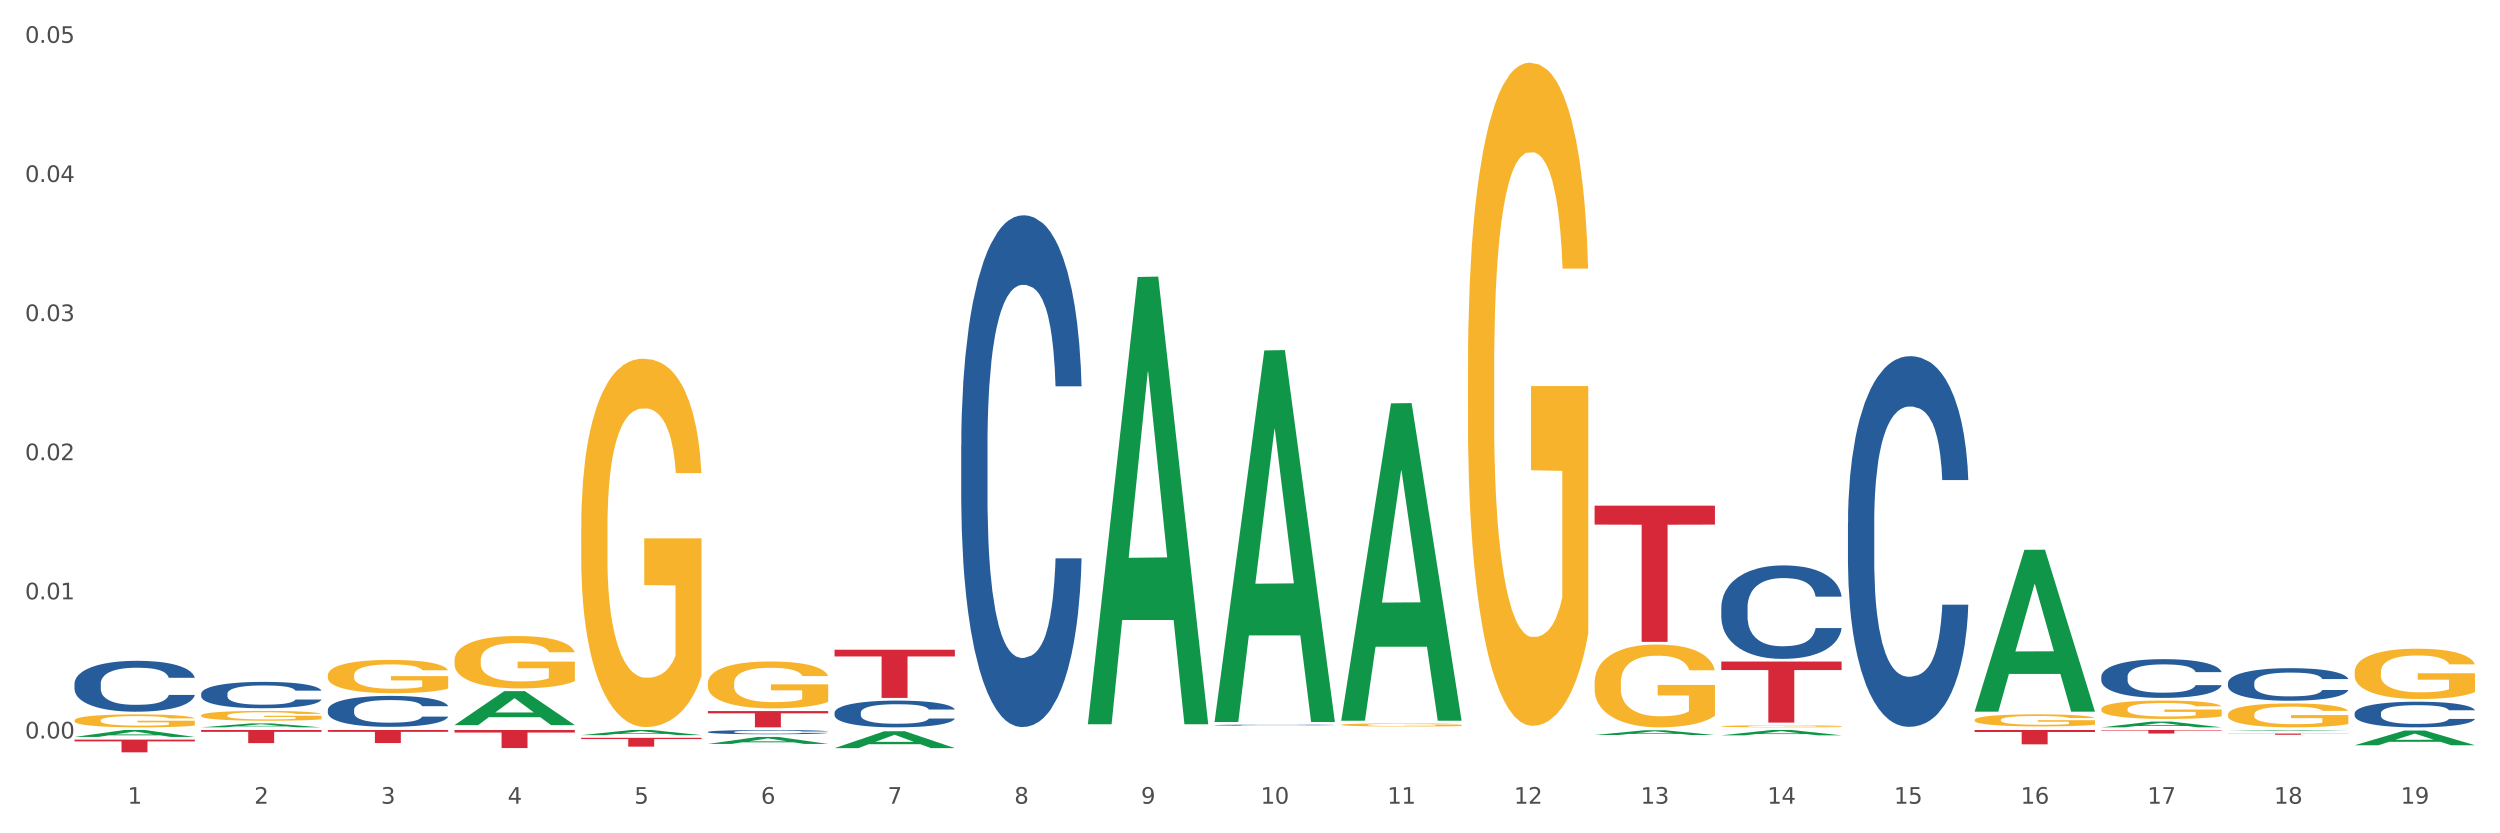 <?xml version="1.0" encoding="utf-8" standalone="no"?>
<!DOCTYPE svg PUBLIC "-//W3C//DTD SVG 1.1//EN"
  "http://www.w3.org/Graphics/SVG/1.1/DTD/svg11.dtd">
<svg xmlns:xlink="http://www.w3.org/1999/xlink" width="1080pt" height="360pt" viewBox="0 0 1080 360" xmlns="http://www.w3.org/2000/svg" version="1.1">
 <rect x="0" y="0" width="1080" height="360" fill="#333333" stroke="none"/>
 <defs>
  <style type="text/css">*{stroke-linejoin: round; stroke-linecap: butt}</style>
 </defs>
 <g id="figure_1">
  <g id="patch_1">
   <path d="M 0 360 
L 1080 360 
L 1080 0 
L 0 0 
z
" style="fill: #ffffff; stroke: #ffffff; stroke-linejoin: miter"/>
  </g>
  <g id="axes_1">
   <g id="matplotlib.axis_1">
    <g id="xtick_1">
     <g id="text_1">
      <!-- 1 -->
      <g style="fill: #4d4d4d" transform="translate(55.115 347.204) scale(0.096 -0.096)">
       <defs>
        <path id="DejaVuSans-31" d="M 794 531 
L 1825 531 
L 1825 4091 
L 703 3866 
L 703 4441 
L 1819 4666 
L 2450 4666 
L 2450 531 
L 3481 531 
L 3481 0 
L 794 0 
L 794 531 
z
" transform="scale(0.016)"/>
       </defs>
       <use xlink:href="#DejaVuSans-31"/>
      </g>
     </g>
    </g>
    <g id="xtick_2">
     <g id="text_2">
      <!-- 2 -->
      <g style="fill: #4d4d4d" transform="translate(109.839 347.204) scale(0.096 -0.096)">
       <defs>
        <path id="DejaVuSans-32" d="M 1228 531 
L 3431 531 
L 3431 0 
L 469 0 
L 469 531 
Q 828 903 1448 1529 
Q 2069 2156 2228 2338 
Q 2531 2678 2651 2914 
Q 2772 3150 2772 3378 
Q 2772 3750 2511 3984 
Q 2250 4219 1831 4219 
Q 1534 4219 1204 4116 
Q 875 4013 500 3803 
L 500 4441 
Q 881 4594 1212 4672 
Q 1544 4750 1819 4750 
Q 2544 4750 2975 4387 
Q 3406 4025 3406 3419 
Q 3406 3131 3298 2873 
Q 3191 2616 2906 2266 
Q 2828 2175 2409 1742 
Q 1991 1309 1228 531 
z
" transform="scale(0.016)"/>
       </defs>
       <use xlink:href="#DejaVuSans-32"/>
      </g>
     </g>
    </g>
    <g id="xtick_3">
     <g id="text_3">
      <!-- 3 -->
      <g style="fill: #4d4d4d" transform="translate(164.564 347.204) scale(0.096 -0.096)">
       <defs>
        <path id="DejaVuSans-33" d="M 2597 2516 
Q 3050 2419 3304 2112 
Q 3559 1806 3559 1356 
Q 3559 666 3084 287 
Q 2609 -91 1734 -91 
Q 1441 -91 1130 -33 
Q 819 25 488 141 
L 488 750 
Q 750 597 1062 519 
Q 1375 441 1716 441 
Q 2309 441 2620 675 
Q 2931 909 2931 1356 
Q 2931 1769 2642 2001 
Q 2353 2234 1838 2234 
L 1294 2234 
L 1294 2753 
L 1863 2753 
Q 2328 2753 2575 2939 
Q 2822 3125 2822 3475 
Q 2822 3834 2567 4026 
Q 2313 4219 1838 4219 
Q 1578 4219 1281 4162 
Q 984 4106 628 3988 
L 628 4550 
Q 988 4650 1302 4700 
Q 1616 4750 1894 4750 
Q 2613 4750 3031 4423 
Q 3450 4097 3450 3541 
Q 3450 3153 3228 2886 
Q 3006 2619 2597 2516 
z
" transform="scale(0.016)"/>
       </defs>
       <use xlink:href="#DejaVuSans-33"/>
      </g>
     </g>
    </g>
    <g id="xtick_4">
     <g id="text_4">
      <!-- 4 -->
      <g style="fill: #4d4d4d" transform="translate(219.288 347.204) scale(0.096 -0.096)">
       <defs>
        <path id="DejaVuSans-34" d="M 2419 4116 
L 825 1625 
L 2419 1625 
L 2419 4116 
z
M 2253 4666 
L 3047 4666 
L 3047 1625 
L 3713 1625 
L 3713 1100 
L 3047 1100 
L 3047 0 
L 2419 0 
L 2419 1100 
L 313 1100 
L 313 1709 
L 2253 4666 
z
" transform="scale(0.016)"/>
       </defs>
       <use xlink:href="#DejaVuSans-34"/>
      </g>
     </g>
    </g>
    <g id="xtick_5">
     <g id="text_5">
      <!-- 5 -->
      <g style="fill: #4d4d4d" transform="translate(274.012 347.204) scale(0.096 -0.096)">
       <defs>
        <path id="DejaVuSans-35" d="M 691 4666 
L 3169 4666 
L 3169 4134 
L 1269 4134 
L 1269 2991 
Q 1406 3038 1543 3061 
Q 1681 3084 1819 3084 
Q 2600 3084 3056 2656 
Q 3513 2228 3513 1497 
Q 3513 744 3044 326 
Q 2575 -91 1722 -91 
Q 1428 -91 1123 -41 
Q 819 9 494 109 
L 494 744 
Q 775 591 1075 516 
Q 1375 441 1709 441 
Q 2250 441 2565 725 
Q 2881 1009 2881 1497 
Q 2881 1984 2565 2268 
Q 2250 2553 1709 2553 
Q 1456 2553 1204 2497 
Q 953 2441 691 2322 
L 691 4666 
z
" transform="scale(0.016)"/>
       </defs>
       <use xlink:href="#DejaVuSans-35"/>
      </g>
     </g>
    </g>
    <g id="xtick_6">
     <g id="text_6">
      <!-- 6 -->
      <g style="fill: #4d4d4d" transform="translate(328.736 347.204) scale(0.096 -0.096)">
       <defs>
        <path id="DejaVuSans-36" d="M 2113 2584 
Q 1688 2584 1439 2293 
Q 1191 2003 1191 1497 
Q 1191 994 1439 701 
Q 1688 409 2113 409 
Q 2538 409 2786 701 
Q 3034 994 3034 1497 
Q 3034 2003 2786 2293 
Q 2538 2584 2113 2584 
z
M 3366 4563 
L 3366 3988 
Q 3128 4100 2886 4159 
Q 2644 4219 2406 4219 
Q 1781 4219 1451 3797 
Q 1122 3375 1075 2522 
Q 1259 2794 1537 2939 
Q 1816 3084 2150 3084 
Q 2853 3084 3261 2657 
Q 3669 2231 3669 1497 
Q 3669 778 3244 343 
Q 2819 -91 2113 -91 
Q 1303 -91 875 529 
Q 447 1150 447 2328 
Q 447 3434 972 4092 
Q 1497 4750 2381 4750 
Q 2619 4750 2861 4703 
Q 3103 4656 3366 4563 
z
" transform="scale(0.016)"/>
       </defs>
       <use xlink:href="#DejaVuSans-36"/>
      </g>
     </g>
    </g>
    <g id="xtick_7">
     <g id="text_7">
      <!-- 7 -->
      <g style="fill: #4d4d4d" transform="translate(383.461 347.204) scale(0.096 -0.096)">
       <defs>
        <path id="DejaVuSans-37" d="M 525 4666 
L 3525 4666 
L 3525 4397 
L 1831 0 
L 1172 0 
L 2766 4134 
L 525 4134 
L 525 4666 
z
" transform="scale(0.016)"/>
       </defs>
       <use xlink:href="#DejaVuSans-37"/>
      </g>
     </g>
    </g>
    <g id="xtick_8">
     <g id="text_8">
      <!-- 8 -->
      <g style="fill: #4d4d4d" transform="translate(438.185 347.204) scale(0.096 -0.096)">
       <defs>
        <path id="DejaVuSans-38" d="M 2034 2216 
Q 1584 2216 1326 1975 
Q 1069 1734 1069 1313 
Q 1069 891 1326 650 
Q 1584 409 2034 409 
Q 2484 409 2743 651 
Q 3003 894 3003 1313 
Q 3003 1734 2745 1975 
Q 2488 2216 2034 2216 
z
M 1403 2484 
Q 997 2584 770 2862 
Q 544 3141 544 3541 
Q 544 4100 942 4425 
Q 1341 4750 2034 4750 
Q 2731 4750 3128 4425 
Q 3525 4100 3525 3541 
Q 3525 3141 3298 2862 
Q 3072 2584 2669 2484 
Q 3125 2378 3379 2068 
Q 3634 1759 3634 1313 
Q 3634 634 3220 271 
Q 2806 -91 2034 -91 
Q 1263 -91 848 271 
Q 434 634 434 1313 
Q 434 1759 690 2068 
Q 947 2378 1403 2484 
z
M 1172 3481 
Q 1172 3119 1398 2916 
Q 1625 2713 2034 2713 
Q 2441 2713 2670 2916 
Q 2900 3119 2900 3481 
Q 2900 3844 2670 4047 
Q 2441 4250 2034 4250 
Q 1625 4250 1398 4047 
Q 1172 3844 1172 3481 
z
" transform="scale(0.016)"/>
       </defs>
       <use xlink:href="#DejaVuSans-38"/>
      </g>
     </g>
    </g>
    <g id="xtick_9">
     <g id="text_9">
      <!-- 9 -->
      <g style="fill: #4d4d4d" transform="translate(492.909 347.204) scale(0.096 -0.096)">
       <defs>
        <path id="DejaVuSans-39" d="M 703 97 
L 703 672 
Q 941 559 1184 500 
Q 1428 441 1663 441 
Q 2288 441 2617 861 
Q 2947 1281 2994 2138 
Q 2813 1869 2534 1725 
Q 2256 1581 1919 1581 
Q 1219 1581 811 2004 
Q 403 2428 403 3163 
Q 403 3881 828 4315 
Q 1253 4750 1959 4750 
Q 2769 4750 3195 4129 
Q 3622 3509 3622 2328 
Q 3622 1225 3098 567 
Q 2575 -91 1691 -91 
Q 1453 -91 1209 -44 
Q 966 3 703 97 
z
M 1959 2075 
Q 2384 2075 2632 2365 
Q 2881 2656 2881 3163 
Q 2881 3666 2632 3958 
Q 2384 4250 1959 4250 
Q 1534 4250 1286 3958 
Q 1038 3666 1038 3163 
Q 1038 2656 1286 2365 
Q 1534 2075 1959 2075 
z
" transform="scale(0.016)"/>
       </defs>
       <use xlink:href="#DejaVuSans-39"/>
      </g>
     </g>
    </g>
    <g id="xtick_10">
     <g id="text_10">
      <!-- 10 -->
      <g style="fill: #4d4d4d" transform="translate(544.58 347.204) scale(0.096 -0.096)">
       <defs>
        <path id="DejaVuSans-30" d="M 2034 4250 
Q 1547 4250 1301 3770 
Q 1056 3291 1056 2328 
Q 1056 1369 1301 889 
Q 1547 409 2034 409 
Q 2525 409 2770 889 
Q 3016 1369 3016 2328 
Q 3016 3291 2770 3770 
Q 2525 4250 2034 4250 
z
M 2034 4750 
Q 2819 4750 3233 4129 
Q 3647 3509 3647 2328 
Q 3647 1150 3233 529 
Q 2819 -91 2034 -91 
Q 1250 -91 836 529 
Q 422 1150 422 2328 
Q 422 3509 836 4129 
Q 1250 4750 2034 4750 
z
" transform="scale(0.016)"/>
       </defs>
       <use xlink:href="#DejaVuSans-31"/>
       <use xlink:href="#DejaVuSans-30" transform="translate(63.623 0)"/>
      </g>
     </g>
    </g>
    <g id="xtick_11">
     <g id="text_11">
      <!-- 11 -->
      <g style="fill: #4d4d4d" transform="translate(599.304 347.204) scale(0.096 -0.096)">
       <use xlink:href="#DejaVuSans-31"/>
       <use xlink:href="#DejaVuSans-31" transform="translate(63.623 0)"/>
      </g>
     </g>
    </g>
    <g id="xtick_12">
     <g id="text_12">
      <!-- 12 -->
      <g style="fill: #4d4d4d" transform="translate(654.028 347.204) scale(0.096 -0.096)">
       <use xlink:href="#DejaVuSans-31"/>
       <use xlink:href="#DejaVuSans-32" transform="translate(63.623 0)"/>
      </g>
     </g>
    </g>
    <g id="xtick_13">
     <g id="text_13">
      <!-- 13 -->
      <g style="fill: #4d4d4d" transform="translate(708.752 347.204) scale(0.096 -0.096)">
       <use xlink:href="#DejaVuSans-31"/>
       <use xlink:href="#DejaVuSans-33" transform="translate(63.623 0)"/>
      </g>
     </g>
    </g>
    <g id="xtick_14">
     <g id="text_14">
      <!-- 14 -->
      <g style="fill: #4d4d4d" transform="translate(763.477 347.204) scale(0.096 -0.096)">
       <use xlink:href="#DejaVuSans-31"/>
       <use xlink:href="#DejaVuSans-34" transform="translate(63.623 0)"/>
      </g>
     </g>
    </g>
    <g id="xtick_15">
     <g id="text_15">
      <!-- 15 -->
      <g style="fill: #4d4d4d" transform="translate(818.201 347.204) scale(0.096 -0.096)">
       <use xlink:href="#DejaVuSans-31"/>
       <use xlink:href="#DejaVuSans-35" transform="translate(63.623 0)"/>
      </g>
     </g>
    </g>
    <g id="xtick_16">
     <g id="text_16">
      <!-- 16 -->
      <g style="fill: #4d4d4d" transform="translate(872.925 347.204) scale(0.096 -0.096)">
       <use xlink:href="#DejaVuSans-31"/>
       <use xlink:href="#DejaVuSans-36" transform="translate(63.623 0)"/>
      </g>
     </g>
    </g>
    <g id="xtick_17">
     <g id="text_17">
      <!-- 17 -->
      <g style="fill: #4d4d4d" transform="translate(927.649 347.204) scale(0.096 -0.096)">
       <use xlink:href="#DejaVuSans-31"/>
       <use xlink:href="#DejaVuSans-37" transform="translate(63.623 0)"/>
      </g>
     </g>
    </g>
    <g id="xtick_18">
     <g id="text_18">
      <!-- 18 -->
      <g style="fill: #4d4d4d" transform="translate(982.374 347.204) scale(0.096 -0.096)">
       <use xlink:href="#DejaVuSans-31"/>
       <use xlink:href="#DejaVuSans-38" transform="translate(63.623 0)"/>
      </g>
     </g>
    </g>
    <g id="xtick_19">
     <g id="text_19">
      <!-- 19 -->
      <g style="fill: #4d4d4d" transform="translate(1037.098 347.204) scale(0.096 -0.096)">
       <use xlink:href="#DejaVuSans-31"/>
       <use xlink:href="#DejaVuSans-39" transform="translate(63.623 0)"/>
      </g>
     </g>
    </g>
    <g id="xtick_20"/>
    <g id="xtick_21"/>
    <g id="xtick_22"/>
    <g id="xtick_23"/>
    <g id="xtick_24"/>
    <g id="xtick_25"/>
    <g id="xtick_26"/>
    <g id="xtick_27"/>
    <g id="xtick_28"/>
    <g id="xtick_29"/>
    <g id="xtick_30"/>
    <g id="xtick_31"/>
    <g id="xtick_32"/>
    <g id="xtick_33"/>
    <g id="xtick_34"/>
    <g id="xtick_35"/>
    <g id="xtick_36"/>
    <g id="xtick_37"/>
   </g>
   <g id="matplotlib.axis_2">
    <g id="ytick_1">
     <g id="text_20">
      <!-- 0.00 -->
      <g style="fill: #4d4d4d" transform="translate(10.8 319.016) scale(0.096 -0.096)">
       <defs>
        <path id="DejaVuSans-2e" d="M 684 794 
L 1344 794 
L 1344 0 
L 684 0 
L 684 794 
z
" transform="scale(0.016)"/>
       </defs>
       <use xlink:href="#DejaVuSans-30"/>
       <use xlink:href="#DejaVuSans-2e" transform="translate(63.623 0)"/>
       <use xlink:href="#DejaVuSans-30" transform="translate(95.41 0)"/>
       <use xlink:href="#DejaVuSans-30" transform="translate(159.033 0)"/>
      </g>
     </g>
    </g>
    <g id="ytick_2">
     <g id="text_21">
      <!-- 0.01 -->
      <g style="fill: #4d4d4d" transform="translate(10.8 258.915) scale(0.096 -0.096)">
       <use xlink:href="#DejaVuSans-30"/>
       <use xlink:href="#DejaVuSans-2e" transform="translate(63.623 0)"/>
       <use xlink:href="#DejaVuSans-30" transform="translate(95.41 0)"/>
       <use xlink:href="#DejaVuSans-31" transform="translate(159.033 0)"/>
      </g>
     </g>
    </g>
    <g id="ytick_3">
     <g id="text_22">
      <!-- 0.02 -->
      <g style="fill: #4d4d4d" transform="translate(10.8 198.814) scale(0.096 -0.096)">
       <use xlink:href="#DejaVuSans-30"/>
       <use xlink:href="#DejaVuSans-2e" transform="translate(63.623 0)"/>
       <use xlink:href="#DejaVuSans-30" transform="translate(95.41 0)"/>
       <use xlink:href="#DejaVuSans-32" transform="translate(159.033 0)"/>
      </g>
     </g>
    </g>
    <g id="ytick_4">
     <g id="text_23">
      <!-- 0.03 -->
      <g style="fill: #4d4d4d" transform="translate(10.8 138.713) scale(0.096 -0.096)">
       <use xlink:href="#DejaVuSans-30"/>
       <use xlink:href="#DejaVuSans-2e" transform="translate(63.623 0)"/>
       <use xlink:href="#DejaVuSans-30" transform="translate(95.41 0)"/>
       <use xlink:href="#DejaVuSans-33" transform="translate(159.033 0)"/>
      </g>
     </g>
    </g>
    <g id="ytick_5">
     <g id="text_24">
      <!-- 0.04 -->
      <g style="fill: #4d4d4d" transform="translate(10.8 78.612) scale(0.096 -0.096)">
       <use xlink:href="#DejaVuSans-30"/>
       <use xlink:href="#DejaVuSans-2e" transform="translate(63.623 0)"/>
       <use xlink:href="#DejaVuSans-30" transform="translate(95.41 0)"/>
       <use xlink:href="#DejaVuSans-34" transform="translate(159.033 0)"/>
      </g>
     </g>
    </g>
    <g id="ytick_6">
     <g id="text_25">
      <!-- 0.05 -->
      <g style="fill: #4d4d4d" transform="translate(10.8 18.511) scale(0.096 -0.096)">
       <use xlink:href="#DejaVuSans-30"/>
       <use xlink:href="#DejaVuSans-2e" transform="translate(63.623 0)"/>
       <use xlink:href="#DejaVuSans-30" transform="translate(95.41 0)"/>
       <use xlink:href="#DejaVuSans-35" transform="translate(159.033 0)"/>
      </g>
     </g>
    </g>
    <g id="ytick_7"/>
    <g id="ytick_8"/>
    <g id="ytick_9"/>
    <g id="ytick_10"/>
    <g id="ytick_11"/>
   </g>
   <g id="PolyCollection_1">
    <path d="M 32.175 318.358 
L 32.229 318.356 
L 53.667 315.372 
L 62.564 315.369 
L 84.163 318.364 
L 73.873 318.364 
L 69.21 317.667 
L 47.075 317.667 
L 46.914 317.678 
L 42.412 318.364 
L 32.175 318.364 
L 32.175 318.358 
L 49.862 317.25 
L 66.423 317.248 
L 58.223 316.007 
L 58.115 316.002 
L 58.008 316.01 
L 49.808 317.248 
L 49.862 317.25 
L 32.175 318.358 
z
" clip-path="url(#p0862ea2645)" style="fill: #109648"/>
    <path d="M 86.899 314.213 
L 86.953 314.211 
L 108.391 312.509 
L 117.288 312.507 
L 138.887 314.216 
L 128.597 314.216 
L 123.934 313.818 
L 101.799 313.818 
L 101.638 313.824 
L 97.136 314.216 
L 86.899 314.216 
L 86.899 314.213 
L 104.586 313.58 
L 121.147 313.579 
L 112.947 312.871 
L 112.84 312.868 
L 112.733 312.873 
L 104.532 313.579 
L 104.586 313.58 
L 86.899 314.213 
z
" clip-path="url(#p0862ea2645)" style="fill: #109648"/>
    <path d="M 634.142 159.456 
L 634.203 159.195 
L 634.203 149.775 
L 634.326 141.664 
L 634.94 122.04 
L 635.861 105.818 
L 636.536 97.184 
L 637.211 90.119 
L 638.009 83.055 
L 638.991 75.728 
L 640.771 65.001 
L 641.876 59.506 
L 643.226 53.75 
L 645.681 45.377 
L 647.461 40.667 
L 649.303 36.743 
L 652.31 32.033 
L 654.274 29.94 
L 656.361 28.37 
L 658.878 27.323 
L 660.781 27.061 
L 664.954 27.846 
L 668.514 30.201 
L 670.233 32.033 
L 672.443 35.173 
L 673.609 37.266 
L 675.512 41.452 
L 677.476 46.947 
L 678.826 51.657 
L 680.851 60.553 
L 682.386 69.449 
L 683.798 80.438 
L 684.534 88.026 
L 685.087 95.09 
L 685.578 103.202 
L 686.069 116.022 
L 675.02 116.022 
L 674.591 106.865 
L 673.916 98.23 
L 672.934 89.857 
L 672.074 84.624 
L 670.601 78.083 
L 669.251 73.897 
L 667.839 70.757 
L 666.121 68.141 
L 664.77 66.832 
L 662.867 65.786 
L 659.123 66.047 
L 656.607 68.141 
L 654.888 70.757 
L 653.783 73.112 
L 652.801 75.728 
L 651.696 79.391 
L 650.407 84.886 
L 649.487 89.857 
L 648.566 96.137 
L 647.83 102.417 
L 647.154 109.743 
L 646.602 117.592 
L 646.172 125.704 
L 645.804 135.646 
L 645.497 152.13 
L 645.497 187.976 
L 645.62 196.087 
L 645.927 206.815 
L 646.295 214.926 
L 646.909 224.607 
L 647.461 231.148 
L 648.505 240.568 
L 649.671 248.417 
L 650.592 253.389 
L 651.512 257.575 
L 653.108 263.331 
L 654.888 268.041 
L 656.423 270.919 
L 658.51 273.536 
L 659.921 274.582 
L 661.149 275.106 
L 664.156 275.106 
L 666.305 274.321 
L 668.698 272.489 
L 670.54 270.134 
L 672.074 267.256 
L 673.793 262.546 
L 674.898 258.098 
L 674.898 203.414 
L 661.394 203.152 
L 661.394 166.783 
L 686.13 166.783 
L 686.13 273.536 
L 685.087 279.03 
L 683.92 284.002 
L 682.693 288.45 
L 680.851 293.944 
L 678.642 299.177 
L 676.678 302.841 
L 674.591 305.98 
L 672.136 308.858 
L 668.944 311.475 
L 666.98 312.522 
L 664.525 313.307 
L 661.64 313.568 
L 659.123 313.045 
L 656.668 311.737 
L 654.09 309.382 
L 651.574 305.98 
L 649.671 302.579 
L 647.768 298.392 
L 645.743 292.898 
L 644.147 287.665 
L 642.919 282.955 
L 641.569 276.937 
L 640.096 269.088 
L 638.991 262.023 
L 638.009 254.697 
L 636.965 245.278 
L 636.229 237.166 
L 635.492 226.962 
L 635.063 219.374 
L 634.572 207.6 
L 634.203 191.116 
L 634.142 159.456 
z
" clip-path="url(#p0862ea2645)" style="fill: #f7b32b"/>
    <path d="M 251.072 228.49 
L 251.133 228.345 
L 251.133 223.112 
L 251.256 218.607 
L 251.87 207.706 
L 252.791 198.695 
L 253.466 193.898 
L 254.141 189.974 
L 254.939 186.05 
L 255.921 181.98 
L 257.701 176.021 
L 258.806 172.969 
L 260.156 169.771 
L 262.611 165.12 
L 264.391 162.504 
L 266.233 160.324 
L 269.24 157.708 
L 271.204 156.545 
L 273.291 155.673 
L 275.808 155.092 
L 277.711 154.946 
L 281.884 155.382 
L 285.444 156.69 
L 287.163 157.708 
L 289.373 159.452 
L 290.539 160.615 
L 292.442 162.94 
L 294.406 165.992 
L 295.756 168.609 
L 297.782 173.55 
L 299.316 178.492 
L 300.728 184.596 
L 301.464 188.811 
L 302.017 192.735 
L 302.508 197.241 
L 302.999 204.363 
L 291.951 204.363 
L 291.521 199.276 
L 290.846 194.48 
L 289.864 189.829 
L 289.004 186.922 
L 287.531 183.288 
L 286.181 180.963 
L 284.769 179.219 
L 283.051 177.765 
L 281.7 177.038 
L 279.797 176.457 
L 276.053 176.602 
L 273.537 177.765 
L 271.818 179.219 
L 270.713 180.527 
L 269.731 181.98 
L 268.627 184.015 
L 267.338 187.067 
L 266.417 189.829 
L 265.496 193.317 
L 264.76 196.805 
L 264.084 200.875 
L 263.532 205.235 
L 263.102 209.741 
L 262.734 215.264 
L 262.427 224.42 
L 262.427 244.332 
L 262.55 248.838 
L 262.857 254.797 
L 263.225 259.303 
L 263.839 264.68 
L 264.391 268.314 
L 265.435 273.546 
L 266.601 277.907 
L 267.522 280.668 
L 268.442 282.994 
L 270.038 286.191 
L 271.818 288.807 
L 273.353 290.406 
L 275.44 291.86 
L 276.851 292.441 
L 278.079 292.732 
L 281.086 292.732 
L 283.235 292.296 
L 285.629 291.278 
L 287.47 289.97 
L 289.004 288.371 
L 290.723 285.755 
L 291.828 283.284 
L 291.828 252.908 
L 278.324 252.762 
L 278.324 232.56 
L 303.06 232.56 
L 303.06 291.86 
L 302.017 294.912 
L 300.851 297.673 
L 299.623 300.144 
L 297.782 303.196 
L 295.572 306.103 
L 293.608 308.138 
L 291.521 309.882 
L 289.066 311.481 
L 285.874 312.934 
L 283.91 313.516 
L 281.455 313.952 
L 278.57 314.097 
L 276.053 313.806 
L 273.598 313.08 
L 271.02 311.772 
L 268.504 309.882 
L 266.601 307.993 
L 264.698 305.667 
L 262.673 302.615 
L 261.077 299.708 
L 259.849 297.092 
L 258.499 293.749 
L 257.026 289.389 
L 255.921 285.464 
L 254.939 281.395 
L 253.896 276.162 
L 253.159 271.657 
L 252.422 265.988 
L 251.993 261.773 
L 251.502 255.233 
L 251.133 246.076 
L 251.072 228.49 
z
" clip-path="url(#p0862ea2645)" style="fill: #f7b32b"/>
    <path d="M 141.624 291.732 
L 141.685 291.719 
L 141.685 291.246 
L 141.808 290.839 
L 142.421 289.854 
L 143.342 289.039 
L 144.017 288.606 
L 144.693 288.251 
L 145.49 287.897 
L 146.472 287.529 
L 148.252 286.991 
L 149.357 286.715 
L 150.708 286.426 
L 153.163 286.006 
L 154.943 285.769 
L 156.784 285.572 
L 159.792 285.336 
L 161.756 285.231 
L 163.843 285.152 
L 166.359 285.099 
L 168.262 285.086 
L 172.436 285.126 
L 175.996 285.244 
L 177.714 285.336 
L 179.924 285.493 
L 181.09 285.599 
L 182.993 285.809 
L 184.957 286.084 
L 186.308 286.321 
L 188.333 286.767 
L 189.867 287.214 
L 191.279 287.766 
L 192.016 288.146 
L 192.568 288.501 
L 193.059 288.908 
L 193.55 289.552 
L 182.502 289.552 
L 182.072 289.092 
L 181.397 288.659 
L 180.415 288.238 
L 179.556 287.976 
L 178.083 287.647 
L 176.732 287.437 
L 175.321 287.28 
L 173.602 287.148 
L 172.252 287.083 
L 170.349 287.03 
L 166.605 287.043 
L 164.088 287.148 
L 162.37 287.28 
L 161.265 287.398 
L 160.283 287.529 
L 159.178 287.713 
L 157.889 287.989 
L 156.968 288.238 
L 156.048 288.554 
L 155.311 288.869 
L 154.636 289.236 
L 154.083 289.63 
L 153.654 290.038 
L 153.286 290.537 
L 152.979 291.364 
L 152.979 293.163 
L 153.101 293.571 
L 153.408 294.109 
L 153.777 294.516 
L 154.39 295.002 
L 154.943 295.33 
L 155.986 295.803 
L 157.152 296.197 
L 158.073 296.447 
L 158.994 296.657 
L 160.59 296.946 
L 162.37 297.182 
L 163.904 297.327 
L 165.991 297.458 
L 167.403 297.511 
L 168.63 297.537 
L 171.638 297.537 
L 173.786 297.497 
L 176.18 297.405 
L 178.021 297.287 
L 179.556 297.143 
L 181.274 296.906 
L 182.379 296.683 
L 182.379 293.938 
L 168.876 293.925 
L 168.876 292.1 
L 193.612 292.1 
L 193.612 297.458 
L 192.568 297.734 
L 191.402 297.983 
L 190.174 298.207 
L 188.333 298.482 
L 186.123 298.745 
L 184.159 298.929 
L 182.072 299.087 
L 179.617 299.231 
L 176.425 299.362 
L 174.461 299.415 
L 172.006 299.454 
L 169.121 299.467 
L 166.605 299.441 
L 164.15 299.375 
L 161.572 299.257 
L 159.055 299.087 
L 157.152 298.916 
L 155.25 298.706 
L 153.224 298.43 
L 151.628 298.167 
L 150.401 297.931 
L 149.05 297.629 
L 147.577 297.235 
L 146.472 296.88 
L 145.49 296.512 
L 144.447 296.04 
L 143.71 295.632 
L 142.974 295.12 
L 142.544 294.739 
L 142.053 294.148 
L 141.685 293.321 
L 141.624 291.732 
z
" clip-path="url(#p0862ea2645)" style="fill: #f7b32b"/>
    <path d="M 196.348 285.222 
L 196.409 285.201 
L 196.409 284.457 
L 196.532 283.816 
L 197.146 282.265 
L 198.066 280.983 
L 198.742 280.301 
L 199.417 279.742 
L 200.215 279.184 
L 201.197 278.605 
L 202.977 277.757 
L 204.082 277.323 
L 205.432 276.868 
L 207.887 276.206 
L 209.667 275.834 
L 211.508 275.524 
L 214.516 275.152 
L 216.48 274.986 
L 218.567 274.862 
L 221.084 274.78 
L 222.986 274.759 
L 227.16 274.821 
L 230.72 275.007 
L 232.439 275.152 
L 234.648 275.4 
L 235.815 275.565 
L 237.717 275.896 
L 239.681 276.33 
L 241.032 276.703 
L 243.057 277.406 
L 244.592 278.109 
L 246.003 278.977 
L 246.74 279.577 
L 247.292 280.135 
L 247.783 280.776 
L 248.275 281.789 
L 237.226 281.789 
L 236.797 281.066 
L 236.121 280.383 
L 235.139 279.722 
L 234.28 279.308 
L 232.807 278.791 
L 231.457 278.46 
L 230.045 278.212 
L 228.326 278.005 
L 226.976 277.902 
L 225.073 277.819 
L 221.329 277.84 
L 218.813 278.005 
L 217.094 278.212 
L 215.989 278.398 
L 215.007 278.605 
L 213.902 278.894 
L 212.613 279.329 
L 211.693 279.722 
L 210.772 280.218 
L 210.035 280.714 
L 209.36 281.293 
L 208.808 281.913 
L 208.378 282.554 
L 208.01 283.34 
L 207.703 284.643 
L 207.703 287.476 
L 207.826 288.117 
L 208.133 288.964 
L 208.501 289.605 
L 209.115 290.371 
L 209.667 290.887 
L 210.711 291.632 
L 211.877 292.252 
L 212.797 292.645 
L 213.718 292.976 
L 215.314 293.431 
L 217.094 293.803 
L 218.628 294.03 
L 220.715 294.237 
L 222.127 294.32 
L 223.355 294.361 
L 226.362 294.361 
L 228.51 294.299 
L 230.904 294.155 
L 232.746 293.968 
L 234.28 293.741 
L 235.999 293.369 
L 237.104 293.017 
L 237.104 288.696 
L 223.6 288.675 
L 223.6 285.801 
L 248.336 285.801 
L 248.336 294.237 
L 247.292 294.671 
L 246.126 295.064 
L 244.899 295.416 
L 243.057 295.85 
L 240.848 296.264 
L 238.884 296.553 
L 236.797 296.801 
L 234.341 297.029 
L 231.15 297.235 
L 229.186 297.318 
L 226.73 297.38 
L 223.846 297.401 
L 221.329 297.36 
L 218.874 297.256 
L 216.296 297.07 
L 213.779 296.801 
L 211.877 296.532 
L 209.974 296.202 
L 207.948 295.767 
L 206.353 295.354 
L 205.125 294.982 
L 203.775 294.506 
L 202.302 293.886 
L 201.197 293.327 
L 200.215 292.748 
L 199.171 292.004 
L 198.435 291.363 
L 197.698 290.557 
L 197.269 289.957 
L 196.777 289.026 
L 196.409 287.724 
L 196.348 285.222 
z
" clip-path="url(#p0862ea2645)" style="fill: #f7b32b"/>
    <path d="M 579.418 313.119 
L 579.479 313.118 
L 579.479 313.073 
L 579.602 313.035 
L 580.216 312.943 
L 581.136 312.867 
L 581.812 312.827 
L 582.487 312.794 
L 583.285 312.76 
L 584.267 312.726 
L 586.047 312.676 
L 587.152 312.65 
L 588.502 312.623 
L 590.957 312.584 
L 592.737 312.562 
L 594.578 312.543 
L 597.586 312.521 
L 599.55 312.511 
L 601.637 312.504 
L 604.154 312.499 
L 606.056 312.498 
L 610.23 312.501 
L 613.79 312.512 
L 615.509 312.521 
L 617.718 312.536 
L 618.884 312.546 
L 620.787 312.565 
L 622.751 312.591 
L 624.102 312.613 
L 626.127 312.655 
L 627.662 312.697 
L 629.073 312.748 
L 629.81 312.784 
L 630.362 312.817 
L 630.853 312.855 
L 631.344 312.915 
L 620.296 312.915 
L 619.867 312.872 
L 619.191 312.832 
L 618.209 312.792 
L 617.35 312.768 
L 615.877 312.737 
L 614.527 312.717 
L 613.115 312.703 
L 611.396 312.69 
L 610.046 312.684 
L 608.143 312.679 
L 604.399 312.681 
L 601.882 312.69 
L 600.164 312.703 
L 599.059 312.714 
L 598.077 312.726 
L 596.972 312.743 
L 595.683 312.769 
L 594.763 312.792 
L 593.842 312.822 
L 593.105 312.851 
L 592.43 312.886 
L 591.878 312.922 
L 591.448 312.961 
L 591.08 313.007 
L 590.773 313.085 
L 590.773 313.253 
L 590.896 313.291 
L 591.203 313.341 
L 591.571 313.379 
L 592.185 313.425 
L 592.737 313.455 
L 593.78 313.499 
L 594.947 313.536 
L 595.867 313.56 
L 596.788 313.579 
L 598.384 313.606 
L 600.164 313.628 
L 601.698 313.642 
L 603.785 313.654 
L 605.197 313.659 
L 606.425 313.662 
L 609.432 313.662 
L 611.58 313.658 
L 613.974 313.649 
L 615.816 313.638 
L 617.35 313.625 
L 619.069 313.603 
L 620.173 313.582 
L 620.173 313.325 
L 606.67 313.324 
L 606.67 313.153 
L 631.406 313.153 
L 631.406 313.654 
L 630.362 313.68 
L 629.196 313.703 
L 627.969 313.724 
L 626.127 313.75 
L 623.918 313.774 
L 621.953 313.792 
L 619.867 313.806 
L 617.411 313.82 
L 614.22 313.832 
L 612.256 313.837 
L 609.8 313.841 
L 606.916 313.842 
L 604.399 313.84 
L 601.944 313.833 
L 599.366 313.822 
L 596.849 313.806 
L 594.947 313.79 
L 593.044 313.771 
L 591.018 313.745 
L 589.423 313.72 
L 588.195 313.698 
L 586.845 313.67 
L 585.372 313.633 
L 584.267 313.6 
L 583.285 313.566 
L 582.241 313.522 
L 581.505 313.484 
L 580.768 313.436 
L 580.338 313.4 
L 579.847 313.345 
L 579.479 313.267 
L 579.418 313.119 
z
" clip-path="url(#p0862ea2645)" style="fill: #f7b32b"/>
    <path d="M 360.521 323.189 
L 360.574 323.182 
L 382.013 315.895 
L 390.91 315.888 
L 412.509 323.202 
L 402.218 323.202 
L 397.555 321.499 
L 375.42 321.499 
L 375.26 321.527 
L 370.757 323.202 
L 360.521 323.202 
L 360.521 323.189 
L 378.207 320.483 
L 394.768 320.476 
L 386.568 317.447 
L 386.461 317.433 
L 386.354 317.454 
L 378.154 320.476 
L 378.207 320.483 
L 360.521 323.189 
z
" clip-path="url(#p0862ea2645)" style="fill: #109648"/>
    <path d="M 1017.212 290.292 
L 1017.273 290.272 
L 1017.273 289.557 
L 1017.396 288.942 
L 1018.01 287.452 
L 1018.931 286.221 
L 1019.606 285.566 
L 1020.281 285.029 
L 1021.079 284.493 
L 1022.061 283.937 
L 1023.841 283.123 
L 1024.946 282.706 
L 1026.296 282.269 
L 1028.751 281.634 
L 1030.531 281.276 
L 1032.373 280.978 
L 1035.38 280.621 
L 1037.344 280.462 
L 1039.431 280.343 
L 1041.948 280.263 
L 1043.85 280.244 
L 1048.024 280.303 
L 1051.584 280.482 
L 1053.303 280.621 
L 1055.512 280.859 
L 1056.679 281.018 
L 1058.581 281.336 
L 1060.546 281.753 
L 1061.896 282.11 
L 1063.921 282.785 
L 1065.456 283.461 
L 1066.868 284.295 
L 1067.604 284.871 
L 1068.157 285.407 
L 1068.648 286.022 
L 1069.139 286.995 
L 1058.09 286.995 
L 1057.661 286.3 
L 1056.986 285.645 
L 1056.004 285.01 
L 1055.144 284.612 
L 1053.671 284.116 
L 1052.321 283.798 
L 1050.909 283.56 
L 1049.19 283.361 
L 1047.84 283.262 
L 1045.937 283.183 
L 1042.193 283.202 
L 1039.677 283.361 
L 1037.958 283.56 
L 1036.853 283.739 
L 1035.871 283.937 
L 1034.766 284.215 
L 1033.477 284.632 
L 1032.557 285.01 
L 1031.636 285.486 
L 1030.899 285.963 
L 1030.224 286.519 
L 1029.672 287.115 
L 1029.242 287.73 
L 1028.874 288.485 
L 1028.567 289.736 
L 1028.567 292.457 
L 1028.69 293.072 
L 1028.997 293.886 
L 1029.365 294.502 
L 1029.979 295.237 
L 1030.531 295.733 
L 1031.575 296.448 
L 1032.741 297.044 
L 1033.662 297.421 
L 1034.582 297.739 
L 1036.178 298.176 
L 1037.958 298.533 
L 1039.493 298.752 
L 1041.579 298.95 
L 1042.991 299.03 
L 1044.219 299.07 
L 1047.226 299.07 
L 1049.375 299.01 
L 1051.768 298.871 
L 1053.61 298.692 
L 1055.144 298.474 
L 1056.863 298.116 
L 1057.968 297.779 
L 1057.968 293.628 
L 1044.464 293.608 
L 1044.464 290.848 
L 1069.2 290.848 
L 1069.2 298.95 
L 1068.157 299.367 
L 1066.99 299.745 
L 1065.763 300.082 
L 1063.921 300.499 
L 1061.712 300.897 
L 1059.748 301.175 
L 1057.661 301.413 
L 1055.206 301.631 
L 1052.014 301.83 
L 1050.05 301.909 
L 1047.595 301.969 
L 1044.71 301.989 
L 1042.193 301.949 
L 1039.738 301.85 
L 1037.16 301.671 
L 1034.644 301.413 
L 1032.741 301.155 
L 1030.838 300.837 
L 1028.813 300.42 
L 1027.217 300.023 
L 1025.989 299.665 
L 1024.639 299.209 
L 1023.166 298.613 
L 1022.061 298.077 
L 1021.079 297.521 
L 1020.035 296.806 
L 1019.299 296.19 
L 1018.562 295.416 
L 1018.133 294.84 
L 1017.642 293.946 
L 1017.273 292.695 
L 1017.212 290.292 
z
" clip-path="url(#p0862ea2645)" style="fill: #f7b32b"/>
    <path d="M 32.175 311.201 
L 32.236 311.196 
L 32.236 311.012 
L 32.359 310.853 
L 32.973 310.47 
L 33.894 310.152 
L 34.569 309.983 
L 35.244 309.845 
L 36.042 309.707 
L 37.024 309.564 
L 38.804 309.354 
L 39.909 309.246 
L 41.259 309.134 
L 43.714 308.97 
L 45.494 308.878 
L 47.336 308.801 
L 50.343 308.709 
L 52.307 308.668 
L 54.394 308.637 
L 56.911 308.617 
L 58.814 308.612 
L 62.987 308.627 
L 66.547 308.673 
L 68.266 308.709 
L 70.476 308.77 
L 71.642 308.811 
L 73.544 308.893 
L 75.509 309.001 
L 76.859 309.093 
L 78.884 309.267 
L 80.419 309.441 
L 81.831 309.656 
L 82.567 309.804 
L 83.12 309.942 
L 83.611 310.101 
L 84.102 310.352 
L 73.053 310.352 
L 72.624 310.173 
L 71.949 310.004 
L 70.967 309.84 
L 70.107 309.738 
L 68.634 309.61 
L 67.284 309.528 
L 65.872 309.466 
L 64.153 309.415 
L 62.803 309.39 
L 60.9 309.369 
L 57.156 309.374 
L 54.64 309.415 
L 52.921 309.466 
L 51.816 309.512 
L 50.834 309.564 
L 49.729 309.635 
L 48.44 309.743 
L 47.52 309.84 
L 46.599 309.963 
L 45.863 310.086 
L 45.187 310.229 
L 44.635 310.383 
L 44.205 310.541 
L 43.837 310.736 
L 43.53 311.058 
L 43.53 311.759 
L 43.653 311.918 
L 43.96 312.128 
L 44.328 312.286 
L 44.942 312.476 
L 45.494 312.604 
L 46.538 312.788 
L 47.704 312.941 
L 48.625 313.039 
L 49.545 313.121 
L 51.141 313.233 
L 52.921 313.325 
L 54.456 313.382 
L 56.542 313.433 
L 57.954 313.453 
L 59.182 313.463 
L 62.189 313.463 
L 64.338 313.448 
L 66.731 313.412 
L 68.573 313.366 
L 70.107 313.31 
L 71.826 313.218 
L 72.931 313.131 
L 72.931 312.061 
L 59.427 312.056 
L 59.427 311.345 
L 84.163 311.345 
L 84.163 313.433 
L 83.12 313.54 
L 81.953 313.637 
L 80.726 313.724 
L 78.884 313.832 
L 76.675 313.934 
L 74.711 314.006 
L 72.624 314.067 
L 70.169 314.124 
L 66.977 314.175 
L 65.013 314.195 
L 62.558 314.211 
L 59.673 314.216 
L 57.156 314.206 
L 54.701 314.18 
L 52.123 314.134 
L 49.607 314.067 
L 47.704 314.001 
L 45.801 313.919 
L 43.776 313.811 
L 42.18 313.709 
L 40.952 313.617 
L 39.602 313.499 
L 38.129 313.346 
L 37.024 313.208 
L 36.042 313.064 
L 34.998 312.88 
L 34.262 312.721 
L 33.525 312.522 
L 33.096 312.373 
L 32.605 312.143 
L 32.236 311.821 
L 32.175 311.201 
z
" clip-path="url(#p0862ea2645)" style="fill: #f7b32b"/>
    <path d="M 962.488 308.657 
L 962.549 308.647 
L 962.549 308.307 
L 962.672 308.015 
L 963.286 307.307 
L 964.206 306.722 
L 964.881 306.41 
L 965.557 306.156 
L 966.355 305.901 
L 967.337 305.636 
L 969.117 305.25 
L 970.221 305.051 
L 971.572 304.844 
L 974.027 304.542 
L 975.807 304.372 
L 977.648 304.23 
L 980.656 304.06 
L 982.62 303.985 
L 984.707 303.928 
L 987.223 303.89 
L 989.126 303.881 
L 993.3 303.909 
L 996.86 303.994 
L 998.579 304.06 
L 1000.788 304.174 
L 1001.954 304.249 
L 1003.857 304.4 
L 1005.821 304.598 
L 1007.172 304.768 
L 1009.197 305.089 
L 1010.732 305.41 
L 1012.143 305.806 
L 1012.88 306.08 
L 1013.432 306.335 
L 1013.923 306.627 
L 1014.414 307.09 
L 1003.366 307.09 
L 1002.936 306.76 
L 1002.261 306.448 
L 1001.279 306.146 
L 1000.42 305.957 
L 998.947 305.721 
L 997.596 305.57 
L 996.185 305.457 
L 994.466 305.363 
L 993.116 305.316 
L 991.213 305.278 
L 987.469 305.287 
L 984.952 305.363 
L 983.234 305.457 
L 982.129 305.542 
L 981.147 305.636 
L 980.042 305.769 
L 978.753 305.967 
L 977.832 306.146 
L 976.912 306.373 
L 976.175 306.599 
L 975.5 306.863 
L 974.948 307.147 
L 974.518 307.439 
L 974.15 307.798 
L 973.843 308.392 
L 973.843 309.685 
L 973.966 309.978 
L 974.272 310.365 
L 974.641 310.658 
L 975.255 311.007 
L 975.807 311.243 
L 976.85 311.583 
L 978.017 311.866 
L 978.937 312.045 
L 979.858 312.196 
L 981.454 312.404 
L 983.234 312.574 
L 984.768 312.677 
L 986.855 312.772 
L 988.267 312.809 
L 989.494 312.828 
L 992.502 312.828 
L 994.65 312.8 
L 997.044 312.734 
L 998.885 312.649 
L 1000.42 312.545 
L 1002.139 312.375 
L 1003.243 312.215 
L 1003.243 310.242 
L 989.74 310.233 
L 989.74 308.921 
L 1014.476 308.921 
L 1014.476 312.772 
L 1013.432 312.97 
L 1012.266 313.149 
L 1011.038 313.31 
L 1009.197 313.508 
L 1006.987 313.697 
L 1005.023 313.829 
L 1002.936 313.942 
L 1000.481 314.046 
L 997.29 314.14 
L 995.325 314.178 
L 992.87 314.206 
L 989.985 314.216 
L 987.469 314.197 
L 985.014 314.15 
L 982.436 314.065 
L 979.919 313.942 
L 978.017 313.819 
L 976.114 313.668 
L 974.088 313.47 
L 972.492 313.281 
L 971.265 313.111 
L 969.915 312.894 
L 968.441 312.611 
L 967.337 312.356 
L 966.355 312.092 
L 965.311 311.752 
L 964.575 311.46 
L 963.838 311.092 
L 963.408 310.818 
L 962.917 310.393 
L 962.549 309.799 
L 962.488 308.657 
z
" clip-path="url(#p0862ea2645)" style="fill: #f7b32b"/>
    <path d="M 907.763 306.314 
L 907.825 306.307 
L 907.825 306.046 
L 907.948 305.822 
L 908.561 305.279 
L 909.482 304.83 
L 910.157 304.591 
L 910.832 304.396 
L 911.63 304.2 
L 912.612 303.998 
L 914.392 303.701 
L 915.497 303.549 
L 916.847 303.39 
L 919.303 303.158 
L 921.083 303.028 
L 922.924 302.919 
L 925.932 302.789 
L 927.896 302.731 
L 929.983 302.688 
L 932.499 302.659 
L 934.402 302.651 
L 938.576 302.673 
L 942.136 302.738 
L 943.854 302.789 
L 946.064 302.876 
L 947.23 302.934 
L 949.133 303.05 
L 951.097 303.202 
L 952.447 303.332 
L 954.473 303.578 
L 956.007 303.824 
L 957.419 304.128 
L 958.156 304.338 
L 958.708 304.533 
L 959.199 304.758 
L 959.69 305.112 
L 948.642 305.112 
L 948.212 304.859 
L 947.537 304.62 
L 946.555 304.389 
L 945.696 304.244 
L 944.223 304.063 
L 942.872 303.947 
L 941.46 303.86 
L 939.742 303.788 
L 938.392 303.752 
L 936.489 303.723 
L 932.745 303.73 
L 930.228 303.788 
L 928.51 303.86 
L 927.405 303.925 
L 926.423 303.998 
L 925.318 304.099 
L 924.029 304.251 
L 923.108 304.389 
L 922.187 304.562 
L 921.451 304.736 
L 920.776 304.939 
L 920.223 305.156 
L 919.794 305.38 
L 919.425 305.655 
L 919.119 306.111 
L 919.119 307.103 
L 919.241 307.327 
L 919.548 307.624 
L 919.916 307.849 
L 920.53 308.116 
L 921.083 308.297 
L 922.126 308.558 
L 923.292 308.775 
L 924.213 308.913 
L 925.134 309.028 
L 926.73 309.188 
L 928.51 309.318 
L 930.044 309.397 
L 932.131 309.47 
L 933.543 309.499 
L 934.77 309.513 
L 937.778 309.513 
L 939.926 309.492 
L 942.32 309.441 
L 944.161 309.376 
L 945.696 309.296 
L 947.414 309.166 
L 948.519 309.043 
L 948.519 307.53 
L 935.016 307.523 
L 935.016 306.517 
L 959.751 306.517 
L 959.751 309.47 
L 958.708 309.622 
L 957.542 309.759 
L 956.314 309.882 
L 954.473 310.034 
L 952.263 310.179 
L 950.299 310.281 
L 948.212 310.367 
L 945.757 310.447 
L 942.565 310.519 
L 940.601 310.548 
L 938.146 310.57 
L 935.261 310.577 
L 932.745 310.563 
L 930.29 310.527 
L 927.712 310.462 
L 925.195 310.367 
L 923.292 310.273 
L 921.39 310.158 
L 919.364 310.006 
L 917.768 309.861 
L 916.541 309.73 
L 915.19 309.564 
L 913.717 309.347 
L 912.612 309.151 
L 911.63 308.949 
L 910.587 308.688 
L 909.85 308.464 
L 909.114 308.181 
L 908.684 307.972 
L 908.193 307.646 
L 907.825 307.19 
L 907.763 306.314 
z
" clip-path="url(#p0862ea2645)" style="fill: #f7b32b"/>
    <path d="M 962.488 315.735 
L 962.541 315.735 
L 983.98 315.369 
L 992.877 315.369 
L 1014.476 315.736 
L 1004.185 315.736 
L 999.522 315.651 
L 977.387 315.651 
L 977.227 315.652 
L 972.724 315.736 
L 962.488 315.736 
L 962.488 315.735 
L 980.174 315.6 
L 996.735 315.599 
L 988.535 315.447 
L 988.428 315.447 
L 988.321 315.448 
L 980.121 315.599 
L 980.174 315.6 
L 962.488 315.735 
z
" clip-path="url(#p0862ea2645)" style="fill: #109648"/>
    <path d="M 1017.212 321.941 
L 1017.266 321.935 
L 1038.704 315.586 
L 1047.601 315.58 
L 1069.2 321.953 
L 1058.91 321.953 
L 1054.247 320.469 
L 1032.112 320.469 
L 1031.951 320.493 
L 1027.449 321.953 
L 1017.212 321.953 
L 1017.212 321.941 
L 1034.899 319.583 
L 1051.46 319.577 
L 1043.26 316.939 
L 1043.152 316.927 
L 1043.045 316.945 
L 1034.845 319.577 
L 1034.899 319.583 
L 1017.212 321.941 
z
" clip-path="url(#p0862ea2645)" style="fill: #109648"/>
    <path d="M 907.763 314.211 
L 907.817 314.209 
L 929.255 311.733 
L 938.152 311.731 
L 959.751 314.216 
L 949.461 314.216 
L 944.798 313.637 
L 922.663 313.637 
L 922.502 313.646 
L 918 314.216 
L 907.763 314.216 
L 907.763 314.211 
L 925.45 313.292 
L 942.011 313.289 
L 933.811 312.26 
L 933.704 312.256 
L 933.597 312.263 
L 925.396 313.289 
L 925.45 313.292 
L 907.763 314.211 
z
" clip-path="url(#p0862ea2645)" style="fill: #109648"/>
    <path d="M 853.039 307.312 
L 853.093 307.246 
L 874.531 237.528 
L 883.428 237.462 
L 905.027 307.444 
L 894.737 307.444 
L 890.074 291.147 
L 867.939 291.147 
L 867.778 291.41 
L 863.276 307.444 
L 853.039 307.444 
L 853.039 307.312 
L 870.726 281.422 
L 887.287 281.356 
L 879.087 252.378 
L 878.98 252.247 
L 878.872 252.444 
L 870.672 281.356 
L 870.726 281.422 
L 853.039 307.312 
z
" clip-path="url(#p0862ea2645)" style="fill: #109648"/>
    <path d="M 86.899 309.075 
L 86.961 309.071 
L 86.961 308.932 
L 87.083 308.812 
L 87.697 308.522 
L 88.618 308.282 
L 89.293 308.155 
L 89.968 308.05 
L 90.766 307.946 
L 91.748 307.837 
L 93.528 307.679 
L 94.633 307.598 
L 95.983 307.512 
L 98.439 307.389 
L 100.219 307.319 
L 102.06 307.261 
L 105.067 307.191 
L 107.032 307.16 
L 109.118 307.137 
L 111.635 307.122 
L 113.538 307.118 
L 117.712 307.129 
L 121.272 307.164 
L 122.99 307.191 
L 125.2 307.238 
L 126.366 307.269 
L 128.269 307.331 
L 130.233 307.412 
L 131.583 307.481 
L 133.609 307.613 
L 135.143 307.745 
L 136.555 307.907 
L 137.291 308.019 
L 137.844 308.124 
L 138.335 308.244 
L 138.826 308.433 
L 127.778 308.433 
L 127.348 308.298 
L 126.673 308.17 
L 125.691 308.046 
L 124.832 307.969 
L 123.358 307.872 
L 122.008 307.81 
L 120.596 307.764 
L 118.878 307.725 
L 117.527 307.706 
L 115.625 307.69 
L 111.881 307.694 
L 109.364 307.725 
L 107.645 307.764 
L 106.541 307.799 
L 105.559 307.837 
L 104.454 307.892 
L 103.165 307.973 
L 102.244 308.046 
L 101.323 308.139 
L 100.587 308.232 
L 99.912 308.34 
L 99.359 308.456 
L 98.93 308.576 
L 98.561 308.723 
L 98.254 308.967 
L 98.254 309.497 
L 98.377 309.617 
L 98.684 309.776 
L 99.052 309.895 
L 99.666 310.039 
L 100.219 310.135 
L 101.262 310.275 
L 102.428 310.391 
L 103.349 310.464 
L 104.27 310.526 
L 105.865 310.611 
L 107.645 310.681 
L 109.18 310.723 
L 111.267 310.762 
L 112.678 310.778 
L 113.906 310.785 
L 116.914 310.785 
L 119.062 310.774 
L 121.456 310.747 
L 123.297 310.712 
L 124.832 310.669 
L 126.55 310.6 
L 127.655 310.534 
L 127.655 309.725 
L 114.152 309.721 
L 114.152 309.184 
L 138.887 309.184 
L 138.887 310.762 
L 137.844 310.843 
L 136.678 310.917 
L 135.45 310.983 
L 133.609 311.064 
L 131.399 311.141 
L 129.435 311.195 
L 127.348 311.242 
L 124.893 311.284 
L 121.701 311.323 
L 119.737 311.338 
L 117.282 311.35 
L 114.397 311.354 
L 111.881 311.346 
L 109.425 311.327 
L 106.847 311.292 
L 104.331 311.242 
L 102.428 311.191 
L 100.525 311.13 
L 98.5 311.048 
L 96.904 310.971 
L 95.676 310.901 
L 94.326 310.812 
L 92.853 310.696 
L 91.748 310.592 
L 90.766 310.483 
L 89.723 310.344 
L 88.986 310.224 
L 88.25 310.073 
L 87.82 309.961 
L 87.329 309.787 
L 86.961 309.543 
L 86.899 309.075 
z
" clip-path="url(#p0862ea2645)" style="fill: #f7b32b"/>
    <path d="M 305.796 321.377 
L 305.85 321.375 
L 327.288 318.353 
L 336.185 318.35 
L 357.784 321.383 
L 347.494 321.383 
L 342.831 320.677 
L 320.696 320.677 
L 320.535 320.688 
L 316.033 321.383 
L 305.796 321.383 
L 305.796 321.377 
L 323.483 320.255 
L 340.044 320.252 
L 331.844 318.996 
L 331.737 318.991 
L 331.63 318.999 
L 323.429 320.252 
L 323.483 320.255 
L 305.796 321.377 
z
" clip-path="url(#p0862ea2645)" style="fill: #109648"/>
    <path d="M 743.591 317.655 
L 743.644 317.653 
L 765.083 315.371 
L 773.979 315.369 
L 795.579 317.66 
L 785.288 317.66 
L 780.625 317.126 
L 758.49 317.126 
L 758.329 317.135 
L 753.827 317.66 
L 743.591 317.66 
L 743.591 317.655 
L 761.277 316.808 
L 777.838 316.806 
L 769.638 315.857 
L 769.531 315.853 
L 769.424 315.859 
L 761.224 316.806 
L 761.277 316.808 
L 743.591 317.655 
z
" clip-path="url(#p0862ea2645)" style="fill: #109648"/>
    <path d="M 688.866 317.529 
L 688.92 317.527 
L 710.358 315.477 
L 719.255 315.475 
L 740.854 317.533 
L 730.564 317.533 
L 725.901 317.054 
L 703.766 317.054 
L 703.605 317.061 
L 699.103 317.533 
L 688.866 317.533 
L 688.866 317.529 
L 706.553 316.768 
L 723.114 316.766 
L 714.914 315.914 
L 714.807 315.91 
L 714.7 315.916 
L 706.499 316.766 
L 706.553 316.768 
L 688.866 317.529 
z
" clip-path="url(#p0862ea2645)" style="fill: #109648"/>
    <path d="M 579.418 311.087 
L 579.471 310.958 
L 600.91 174.246 
L 609.807 174.118 
L 631.406 311.344 
L 621.115 311.344 
L 616.453 279.389 
L 594.317 279.389 
L 594.157 279.905 
L 589.655 311.344 
L 579.418 311.344 
L 579.418 311.087 
L 597.104 260.319 
L 613.666 260.19 
L 605.465 203.367 
L 605.358 203.109 
L 605.251 203.496 
L 597.051 260.19 
L 597.104 260.319 
L 579.418 311.087 
z
" clip-path="url(#p0862ea2645)" style="fill: #109648"/>
    <path d="M 524.693 311.596 
L 524.747 311.445 
L 546.185 151.387 
L 555.082 151.236 
L 576.682 311.897 
L 566.391 311.897 
L 561.728 274.485 
L 539.593 274.485 
L 539.432 275.089 
L 534.93 311.897 
L 524.693 311.897 
L 524.693 311.596 
L 542.38 252.159 
L 558.941 252.008 
L 550.741 185.48 
L 550.634 185.179 
L 550.527 185.631 
L 542.327 252.008 
L 542.38 252.159 
L 524.693 311.596 
z
" clip-path="url(#p0862ea2645)" style="fill: #109648"/>
    <path d="M 469.969 312.521 
L 470.023 312.339 
L 491.461 119.661 
L 500.358 119.48 
L 521.957 312.884 
L 511.667 312.884 
L 507.004 267.847 
L 484.869 267.847 
L 484.708 268.574 
L 480.206 312.884 
L 469.969 312.884 
L 469.969 312.521 
L 487.656 240.97 
L 504.217 240.789 
L 496.017 160.703 
L 495.91 160.34 
L 495.802 160.885 
L 487.602 240.789 
L 487.656 240.97 
L 469.969 312.521 
z
" clip-path="url(#p0862ea2645)" style="fill: #109648"/>
    <path d="M 305.796 295.123 
L 305.858 295.105 
L 305.858 294.438 
L 305.981 293.865 
L 306.594 292.477 
L 307.515 291.329 
L 308.19 290.719 
L 308.865 290.219 
L 309.663 289.719 
L 310.645 289.201 
L 312.425 288.442 
L 313.53 288.054 
L 314.88 287.647 
L 317.336 287.055 
L 319.116 286.721 
L 320.957 286.444 
L 323.965 286.111 
L 325.929 285.963 
L 328.016 285.852 
L 330.532 285.778 
L 332.435 285.759 
L 336.609 285.815 
L 340.169 285.981 
L 341.887 286.111 
L 344.097 286.333 
L 345.263 286.481 
L 347.166 286.777 
L 349.13 287.166 
L 350.48 287.499 
L 352.506 288.128 
L 354.04 288.757 
L 355.452 289.534 
L 356.189 290.071 
L 356.741 290.571 
L 357.232 291.144 
L 357.723 292.051 
L 346.675 292.051 
L 346.245 291.403 
L 345.57 290.793 
L 344.588 290.201 
L 343.729 289.83 
L 342.256 289.368 
L 340.905 289.072 
L 339.493 288.85 
L 337.775 288.665 
L 336.425 288.572 
L 334.522 288.498 
L 330.778 288.517 
L 328.261 288.665 
L 326.542 288.85 
L 325.438 289.016 
L 324.456 289.201 
L 323.351 289.46 
L 322.062 289.849 
L 321.141 290.201 
L 320.22 290.645 
L 319.484 291.089 
L 318.809 291.607 
L 318.256 292.162 
L 317.827 292.736 
L 317.458 293.439 
L 317.151 294.605 
L 317.151 297.14 
L 317.274 297.714 
L 317.581 298.473 
L 317.949 299.046 
L 318.563 299.731 
L 319.116 300.194 
L 320.159 300.86 
L 321.325 301.415 
L 322.246 301.767 
L 323.167 302.063 
L 324.762 302.47 
L 326.542 302.803 
L 328.077 303.007 
L 330.164 303.192 
L 331.576 303.266 
L 332.803 303.303 
L 335.811 303.303 
L 337.959 303.247 
L 340.353 303.118 
L 342.194 302.951 
L 343.729 302.748 
L 345.447 302.414 
L 346.552 302.1 
L 346.552 298.232 
L 333.049 298.214 
L 333.049 295.641 
L 357.784 295.641 
L 357.784 303.192 
L 356.741 303.58 
L 355.575 303.932 
L 354.347 304.247 
L 352.506 304.635 
L 350.296 305.005 
L 348.332 305.264 
L 346.245 305.486 
L 343.79 305.69 
L 340.598 305.875 
L 338.634 305.949 
L 336.179 306.005 
L 333.294 306.023 
L 330.778 305.986 
L 328.322 305.894 
L 325.745 305.727 
L 323.228 305.486 
L 321.325 305.246 
L 319.423 304.95 
L 317.397 304.561 
L 315.801 304.191 
L 314.574 303.858 
L 313.223 303.432 
L 311.75 302.877 
L 310.645 302.377 
L 309.663 301.859 
L 308.62 301.193 
L 307.883 300.619 
L 307.147 299.898 
L 306.717 299.361 
L 306.226 298.528 
L 305.858 297.362 
L 305.796 295.123 
z
" clip-path="url(#p0862ea2645)" style="fill: #f7b32b"/>
    <path d="M 743.591 313.739 
L 743.652 313.738 
L 743.652 313.709 
L 743.775 313.683 
L 744.388 313.623 
L 745.309 313.572 
L 745.984 313.546 
L 746.66 313.524 
L 747.457 313.502 
L 748.44 313.479 
L 750.22 313.446 
L 751.324 313.429 
L 752.675 313.411 
L 755.13 313.385 
L 756.91 313.371 
L 758.751 313.359 
L 761.759 313.344 
L 763.723 313.338 
L 765.81 313.333 
L 768.326 313.329 
L 770.229 313.329 
L 774.403 313.331 
L 777.963 313.338 
L 779.681 313.344 
L 781.891 313.354 
L 783.057 313.36 
L 784.96 313.373 
L 786.924 313.39 
L 788.275 313.405 
L 790.3 313.432 
L 791.835 313.46 
L 793.246 313.494 
L 793.983 313.517 
L 794.535 313.539 
L 795.026 313.564 
L 795.517 313.604 
L 784.469 313.604 
L 784.039 313.576 
L 783.364 313.549 
L 782.382 313.523 
L 781.523 313.507 
L 780.05 313.487 
L 778.699 313.474 
L 777.288 313.464 
L 775.569 313.456 
L 774.219 313.452 
L 772.316 313.449 
L 768.572 313.449 
L 766.055 313.456 
L 764.337 313.464 
L 763.232 313.471 
L 762.25 313.479 
L 761.145 313.491 
L 759.856 313.508 
L 758.935 313.523 
L 758.015 313.543 
L 757.278 313.562 
L 756.603 313.585 
L 756.051 313.609 
L 755.621 313.634 
L 755.253 313.665 
L 754.946 313.716 
L 754.946 313.827 
L 755.068 313.852 
L 755.375 313.885 
L 755.744 313.91 
L 756.357 313.94 
L 756.91 313.961 
L 757.953 313.99 
L 759.119 314.014 
L 760.04 314.029 
L 760.961 314.042 
L 762.557 314.06 
L 764.337 314.075 
L 765.871 314.084 
L 767.958 314.092 
L 769.37 314.095 
L 770.597 314.097 
L 773.605 314.097 
L 775.753 314.094 
L 778.147 314.089 
L 779.988 314.081 
L 781.523 314.072 
L 783.241 314.058 
L 784.346 314.044 
L 784.346 313.875 
L 770.843 313.874 
L 770.843 313.761 
L 795.579 313.761 
L 795.579 314.092 
L 794.535 314.109 
L 793.369 314.124 
L 792.141 314.138 
L 790.3 314.155 
L 788.09 314.171 
L 786.126 314.183 
L 784.039 314.192 
L 781.584 314.201 
L 778.392 314.209 
L 776.428 314.213 
L 773.973 314.215 
L 771.088 314.216 
L 768.572 314.214 
L 766.117 314.21 
L 763.539 314.203 
L 761.022 314.192 
L 759.119 314.182 
L 757.217 314.169 
L 755.191 314.152 
L 753.595 314.136 
L 752.368 314.121 
L 751.017 314.102 
L 749.544 314.078 
L 748.44 314.056 
L 747.457 314.033 
L 746.414 314.004 
L 745.677 313.979 
L 744.941 313.948 
L 744.511 313.924 
L 744.02 313.888 
L 743.652 313.837 
L 743.591 313.739 
z
" clip-path="url(#p0862ea2645)" style="fill: #f7b32b"/>
    <path d="M 853.039 311.003 
L 853.1 310.998 
L 853.1 310.827 
L 853.223 310.679 
L 853.837 310.323 
L 854.758 310.028 
L 855.433 309.871 
L 856.108 309.743 
L 856.906 309.614 
L 857.888 309.481 
L 859.668 309.286 
L 860.773 309.186 
L 862.123 309.082 
L 864.578 308.93 
L 866.358 308.844 
L 868.2 308.773 
L 871.207 308.687 
L 873.171 308.649 
L 875.258 308.621 
L 877.775 308.602 
L 879.678 308.597 
L 883.851 308.611 
L 887.411 308.654 
L 889.13 308.687 
L 891.34 308.744 
L 892.506 308.782 
L 894.409 308.858 
L 896.373 308.958 
L 897.723 309.044 
L 899.749 309.205 
L 901.283 309.367 
L 902.695 309.567 
L 903.431 309.705 
L 903.984 309.833 
L 904.475 309.98 
L 904.966 310.213 
L 893.918 310.213 
L 893.488 310.047 
L 892.813 309.89 
L 891.831 309.738 
L 890.971 309.643 
L 889.498 309.524 
L 888.148 309.448 
L 886.736 309.391 
L 885.018 309.343 
L 883.667 309.32 
L 881.765 309.301 
L 878.02 309.305 
L 875.504 309.343 
L 873.785 309.391 
L 872.68 309.434 
L 871.698 309.481 
L 870.594 309.548 
L 869.305 309.648 
L 868.384 309.738 
L 867.463 309.852 
L 866.727 309.966 
L 866.051 310.099 
L 865.499 310.242 
L 865.069 310.389 
L 864.701 310.57 
L 864.394 310.87 
L 864.394 311.521 
L 864.517 311.668 
L 864.824 311.863 
L 865.192 312.011 
L 865.806 312.187 
L 866.358 312.306 
L 867.402 312.477 
L 868.568 312.619 
L 869.489 312.71 
L 870.409 312.786 
L 872.005 312.89 
L 873.785 312.976 
L 875.32 313.028 
L 877.407 313.076 
L 878.818 313.095 
L 880.046 313.104 
L 883.053 313.104 
L 885.202 313.09 
L 887.596 313.057 
L 889.437 313.014 
L 890.971 312.962 
L 892.69 312.876 
L 893.795 312.795 
L 893.795 311.802 
L 880.291 311.797 
L 880.291 311.136 
L 905.027 311.136 
L 905.027 313.076 
L 903.984 313.176 
L 902.818 313.266 
L 901.59 313.347 
L 899.749 313.447 
L 897.539 313.542 
L 895.575 313.608 
L 893.488 313.666 
L 891.033 313.718 
L 887.841 313.765 
L 885.877 313.784 
L 883.422 313.799 
L 880.537 313.803 
L 878.02 313.794 
L 875.565 313.77 
L 872.987 313.727 
L 870.471 313.666 
L 868.568 313.604 
L 866.665 313.528 
L 864.64 313.428 
L 863.044 313.333 
L 861.816 313.247 
L 860.466 313.138 
L 858.993 312.995 
L 857.888 312.867 
L 856.906 312.734 
L 855.863 312.562 
L 855.126 312.415 
L 854.389 312.23 
L 853.96 312.092 
L 853.469 311.878 
L 853.1 311.578 
L 853.039 311.003 
z
" clip-path="url(#p0862ea2645)" style="fill: #f7b32b"/>
    <path d="M 688.866 294.971 
L 688.928 294.938 
L 688.928 293.762 
L 689.05 292.749 
L 689.664 290.299 
L 690.585 288.273 
L 691.26 287.195 
L 691.935 286.313 
L 692.733 285.43 
L 693.715 284.515 
L 695.495 283.176 
L 696.6 282.49 
L 697.95 281.771 
L 700.406 280.725 
L 702.186 280.137 
L 704.027 279.647 
L 707.034 279.059 
L 708.999 278.798 
L 711.086 278.602 
L 713.602 278.471 
L 715.505 278.438 
L 719.679 278.536 
L 723.239 278.83 
L 724.957 279.059 
L 727.167 279.451 
L 728.333 279.712 
L 730.236 280.235 
L 732.2 280.921 
L 733.55 281.51 
L 735.576 282.62 
L 737.11 283.731 
L 738.522 285.104 
L 739.258 286.051 
L 739.811 286.933 
L 740.302 287.946 
L 740.793 289.547 
L 729.745 289.547 
L 729.315 288.404 
L 728.64 287.325 
L 727.658 286.28 
L 726.799 285.626 
L 725.325 284.81 
L 723.975 284.287 
L 722.563 283.895 
L 720.845 283.568 
L 719.494 283.405 
L 717.592 283.274 
L 713.848 283.307 
L 711.331 283.568 
L 709.612 283.895 
L 708.508 284.189 
L 707.526 284.515 
L 706.421 284.973 
L 705.132 285.659 
L 704.211 286.28 
L 703.29 287.064 
L 702.554 287.848 
L 701.879 288.763 
L 701.326 289.743 
L 700.897 290.756 
L 700.528 291.998 
L 700.221 294.056 
L 700.221 298.532 
L 700.344 299.545 
L 700.651 300.885 
L 701.019 301.898 
L 701.633 303.107 
L 702.186 303.924 
L 703.229 305.1 
L 704.395 306.08 
L 705.316 306.701 
L 706.237 307.224 
L 707.832 307.942 
L 709.612 308.531 
L 711.147 308.89 
L 713.234 309.217 
L 714.645 309.347 
L 715.873 309.413 
L 718.881 309.413 
L 721.029 309.315 
L 723.423 309.086 
L 725.264 308.792 
L 726.799 308.433 
L 728.517 307.844 
L 729.622 307.289 
L 729.622 300.46 
L 716.119 300.428 
L 716.119 295.886 
L 740.854 295.886 
L 740.854 309.217 
L 739.811 309.903 
L 738.645 310.524 
L 737.417 311.079 
L 735.576 311.765 
L 733.366 312.419 
L 731.402 312.876 
L 729.315 313.268 
L 726.86 313.628 
L 723.668 313.954 
L 721.704 314.085 
L 719.249 314.183 
L 716.364 314.216 
L 713.848 314.15 
L 711.392 313.987 
L 708.814 313.693 
L 706.298 313.268 
L 704.395 312.843 
L 702.492 312.321 
L 700.467 311.635 
L 698.871 310.981 
L 697.643 310.393 
L 696.293 309.641 
L 694.82 308.661 
L 693.715 307.779 
L 692.733 306.864 
L 691.69 305.688 
L 690.953 304.675 
L 690.217 303.401 
L 689.787 302.453 
L 689.296 300.983 
L 688.928 298.925 
L 688.866 294.971 
z
" clip-path="url(#p0862ea2645)" style="fill: #f7b32b"/>
    <path d="M 907.763 292.277 
L 907.825 292.262 
L 907.825 291.834 
L 908.009 291.253 
L 908.685 290.182 
L 909.545 289.372 
L 911.02 288.424 
L 911.819 288.026 
L 912.864 287.582 
L 915.015 286.864 
L 917.473 286.252 
L 919.193 285.916 
L 920.484 285.702 
L 923.372 285.319 
L 925.031 285.151 
L 926.752 285.013 
L 928.227 284.922 
L 930.685 284.815 
L 932.651 284.769 
L 934.925 284.753 
L 936.83 284.769 
L 939.35 284.83 
L 943.037 285.013 
L 944.45 285.12 
L 946.355 285.304 
L 948.321 285.549 
L 949.919 285.793 
L 951.763 286.145 
L 953.668 286.604 
L 955.511 287.185 
L 956.802 287.72 
L 957.846 288.286 
L 958.768 288.974 
L 959.444 289.723 
L 959.751 290.35 
L 948.506 290.35 
L 948.199 289.785 
L 947.584 289.173 
L 946.97 288.76 
L 946.294 288.424 
L 945.249 288.041 
L 944.327 287.797 
L 942.791 287.506 
L 941.377 287.323 
L 940.21 287.215 
L 938.796 287.124 
L 935.785 287.032 
L 933.635 287.032 
L 932.283 287.063 
L 930.623 287.139 
L 929.21 287.246 
L 927.551 287.43 
L 926.26 287.628 
L 924.97 287.888 
L 924.232 288.072 
L 923.126 288.408 
L 922.389 288.684 
L 921.406 289.158 
L 920.853 289.494 
L 919.869 290.366 
L 919.439 291.008 
L 919.255 291.451 
L 919.132 291.941 
L 919.132 294.326 
L 919.501 295.397 
L 919.808 295.855 
L 920.3 296.375 
L 921.221 297.048 
L 922.573 297.706 
L 923.987 298.18 
L 925.154 298.47 
L 926.26 298.685 
L 927.366 298.853 
L 928.718 299.006 
L 929.825 299.097 
L 931.484 299.189 
L 933.45 299.235 
L 934.986 299.235 
L 938.12 299.159 
L 939.534 299.082 
L 940.886 298.975 
L 942.361 298.807 
L 943.528 298.623 
L 944.204 298.486 
L 945.31 298.195 
L 946.171 297.889 
L 946.908 297.538 
L 947.4 297.232 
L 947.953 296.773 
L 948.383 296.253 
L 948.506 295.978 
L 959.751 295.978 
L 959.506 296.528 
L 959.075 297.064 
L 958.215 297.782 
L 957.539 298.195 
L 956.495 298.7 
L 955.388 299.128 
L 953.852 299.602 
L 952.439 299.954 
L 950.964 300.26 
L 949.366 300.535 
L 946.478 300.917 
L 945.433 301.024 
L 943.221 301.208 
L 941.5 301.315 
L 938.981 301.422 
L 936.4 301.483 
L 933.696 301.498 
L 931.299 301.468 
L 928.657 301.376 
L 926.998 301.284 
L 925.154 301.147 
L 923.003 300.932 
L 920.975 300.672 
L 919.07 300.367 
L 917.288 300.015 
L 915.629 299.617 
L 913.478 298.96 
L 911.881 298.317 
L 910.713 297.721 
L 909.914 297.216 
L 909.115 296.574 
L 908.685 296.131 
L 908.009 295.06 
L 907.763 294.066 
L 907.763 292.277 
z
" clip-path="url(#p0862ea2645)" style="fill: #255c99"/>
    <path d="M 962.488 294.973 
L 962.549 294.96 
L 962.549 294.6 
L 962.733 294.111 
L 963.409 293.211 
L 964.27 292.529 
L 965.745 291.732 
L 966.543 291.398 
L 967.588 291.025 
L 969.739 290.42 
L 972.197 289.906 
L 973.918 289.623 
L 975.208 289.443 
L 978.096 289.121 
L 979.756 288.98 
L 981.476 288.864 
L 982.951 288.787 
L 985.409 288.697 
L 987.376 288.658 
L 989.649 288.646 
L 991.554 288.658 
L 994.074 288.71 
L 997.761 288.864 
L 999.174 288.954 
L 1001.079 289.108 
L 1003.046 289.314 
L 1004.643 289.52 
L 1006.487 289.816 
L 1008.392 290.202 
L 1010.236 290.69 
L 1011.526 291.14 
L 1012.571 291.616 
L 1013.492 292.195 
L 1014.168 292.825 
L 1014.476 293.352 
L 1003.23 293.352 
L 1002.923 292.877 
L 1002.308 292.362 
L 1001.694 292.015 
L 1001.018 291.732 
L 999.973 291.411 
L 999.051 291.205 
L 997.515 290.96 
L 996.102 290.806 
L 994.934 290.716 
L 993.521 290.639 
L 990.51 290.562 
L 988.359 290.562 
L 987.007 290.587 
L 985.348 290.652 
L 983.934 290.742 
L 982.275 290.896 
L 980.985 291.063 
L 979.694 291.282 
L 978.957 291.436 
L 977.851 291.719 
L 977.113 291.951 
L 976.13 292.349 
L 975.577 292.632 
L 974.594 293.365 
L 974.163 293.905 
L 973.979 294.278 
L 973.856 294.69 
L 973.856 296.696 
L 974.225 297.596 
L 974.532 297.982 
L 975.024 298.419 
L 975.946 298.985 
L 977.298 299.538 
L 978.711 299.937 
L 979.878 300.181 
L 980.985 300.361 
L 982.091 300.503 
L 983.443 300.631 
L 984.549 300.709 
L 986.208 300.786 
L 988.174 300.824 
L 989.711 300.824 
L 992.845 300.76 
L 994.258 300.696 
L 995.61 300.606 
L 997.085 300.464 
L 998.253 300.31 
L 998.928 300.194 
L 1000.035 299.95 
L 1000.895 299.693 
L 1001.632 299.397 
L 1002.124 299.14 
L 1002.677 298.754 
L 1003.107 298.317 
L 1003.23 298.085 
L 1014.476 298.085 
L 1014.23 298.548 
L 1013.8 298.998 
L 1012.939 299.603 
L 1012.263 299.95 
L 1011.219 300.374 
L 1010.113 300.734 
L 1008.576 301.133 
L 1007.163 301.429 
L 1005.688 301.686 
L 1004.09 301.918 
L 1001.202 302.239 
L 1000.158 302.329 
L 997.945 302.483 
L 996.225 302.573 
L 993.705 302.663 
L 991.124 302.715 
L 988.42 302.728 
L 986.024 302.702 
L 983.381 302.625 
L 981.722 302.548 
L 979.878 302.432 
L 977.728 302.252 
L 975.7 302.033 
L 973.795 301.776 
L 972.013 301.48 
L 970.353 301.146 
L 968.203 300.593 
L 966.605 300.053 
L 965.437 299.551 
L 964.638 299.127 
L 963.84 298.587 
L 963.409 298.214 
L 962.733 297.313 
L 962.488 296.478 
L 962.488 294.973 
z
" clip-path="url(#p0862ea2645)" style="fill: #255c99"/>
    <path d="M 1017.212 308.118 
L 1017.273 308.107 
L 1017.273 307.824 
L 1017.458 307.44 
L 1018.134 306.732 
L 1018.994 306.196 
L 1020.469 305.569 
L 1021.268 305.306 
L 1022.312 305.013 
L 1024.463 304.538 
L 1026.921 304.133 
L 1028.642 303.911 
L 1029.932 303.769 
L 1032.821 303.516 
L 1034.48 303.405 
L 1036.2 303.314 
L 1037.675 303.253 
L 1040.133 303.182 
L 1042.1 303.152 
L 1044.374 303.142 
L 1046.279 303.152 
L 1048.798 303.193 
L 1052.485 303.314 
L 1053.899 303.385 
L 1055.804 303.506 
L 1057.77 303.668 
L 1059.368 303.83 
L 1061.211 304.062 
L 1063.116 304.366 
L 1064.96 304.75 
L 1066.25 305.104 
L 1067.295 305.478 
L 1068.217 305.933 
L 1068.893 306.429 
L 1069.2 306.843 
L 1057.954 306.843 
L 1057.647 306.469 
L 1057.033 306.065 
L 1056.418 305.792 
L 1055.742 305.569 
L 1054.697 305.316 
L 1053.776 305.155 
L 1052.239 304.962 
L 1050.826 304.841 
L 1049.658 304.77 
L 1048.245 304.71 
L 1045.234 304.649 
L 1043.083 304.649 
L 1041.731 304.669 
L 1040.072 304.72 
L 1038.659 304.79 
L 1036.999 304.912 
L 1035.709 305.043 
L 1034.418 305.215 
L 1033.681 305.337 
L 1032.575 305.559 
L 1031.837 305.741 
L 1030.854 306.055 
L 1030.301 306.277 
L 1029.318 306.853 
L 1028.888 307.278 
L 1028.703 307.572 
L 1028.58 307.895 
L 1028.58 309.473 
L 1028.949 310.181 
L 1029.256 310.484 
L 1029.748 310.828 
L 1030.67 311.273 
L 1032.022 311.708 
L 1033.435 312.021 
L 1034.603 312.213 
L 1035.709 312.355 
L 1036.815 312.466 
L 1038.167 312.567 
L 1039.273 312.628 
L 1040.932 312.689 
L 1042.899 312.719 
L 1044.435 312.719 
L 1047.569 312.668 
L 1048.982 312.618 
L 1050.334 312.547 
L 1051.809 312.436 
L 1052.977 312.315 
L 1053.653 312.223 
L 1054.759 312.031 
L 1055.619 311.829 
L 1056.357 311.596 
L 1056.848 311.394 
L 1057.401 311.091 
L 1057.831 310.747 
L 1057.954 310.565 
L 1069.2 310.565 
L 1068.954 310.929 
L 1068.524 311.283 
L 1067.664 311.758 
L 1066.988 312.031 
L 1065.943 312.365 
L 1064.837 312.648 
L 1063.301 312.962 
L 1061.887 313.194 
L 1060.412 313.397 
L 1058.815 313.579 
L 1055.926 313.831 
L 1054.882 313.902 
L 1052.67 314.024 
L 1050.949 314.094 
L 1048.429 314.165 
L 1045.848 314.206 
L 1043.145 314.216 
L 1040.748 314.196 
L 1038.105 314.135 
L 1036.446 314.074 
L 1034.603 313.983 
L 1032.452 313.842 
L 1030.424 313.67 
L 1028.519 313.467 
L 1026.737 313.235 
L 1025.078 312.972 
L 1022.927 312.537 
L 1021.329 312.112 
L 1020.162 311.718 
L 1019.363 311.384 
L 1018.564 310.959 
L 1018.134 310.666 
L 1017.458 309.958 
L 1017.212 309.301 
L 1017.212 308.118 
z
" clip-path="url(#p0862ea2645)" style="fill: #255c99"/>
    <path d="M 251.072 317.579 
L 251.126 317.577 
L 272.564 315.371 
L 281.461 315.369 
L 303.06 317.583 
L 292.77 317.583 
L 288.107 317.068 
L 265.972 317.068 
L 265.811 317.076 
L 261.309 317.583 
L 251.072 317.583 
L 251.072 317.579 
L 268.759 316.76 
L 285.32 316.758 
L 277.12 315.841 
L 277.013 315.837 
L 276.905 315.843 
L 268.705 316.758 
L 268.759 316.76 
L 251.072 317.579 
z
" clip-path="url(#p0862ea2645)" style="fill: #109648"/>
    <path d="M 196.348 313.221 
L 196.401 313.207 
L 217.84 298.568 
L 226.737 298.554 
L 248.336 313.248 
L 238.045 313.248 
L 233.383 309.827 
L 211.247 309.827 
L 211.087 309.882 
L 206.585 313.248 
L 196.348 313.248 
L 196.348 313.221 
L 214.034 307.785 
L 230.596 307.771 
L 222.395 301.686 
L 222.288 301.659 
L 222.181 301.7 
L 213.981 307.771 
L 214.034 307.785 
L 196.348 313.221 
z
" clip-path="url(#p0862ea2645)" style="fill: #109648"/>
    <path d="M 360.521 280.686 
L 412.509 280.686 
L 412.509 283.58 
L 392.058 283.6 
L 392.058 301.51 
L 380.848 301.51 
L 380.848 283.6 
L 360.521 283.58 
L 360.521 280.706 
L 360.521 280.686 
z
" clip-path="url(#p0862ea2645)" style="fill: #d62839"/>
    <path d="M 688.866 218.451 
L 740.854 218.451 
L 740.854 226.627 
L 720.404 226.682 
L 720.404 277.285 
L 709.193 277.285 
L 709.193 226.682 
L 688.866 226.627 
L 688.866 218.506 
L 688.866 218.451 
z
" clip-path="url(#p0862ea2645)" style="fill: #d62839"/>
    <path d="M 32.175 295.351 
L 32.236 295.331 
L 32.236 294.768 
L 32.421 294.005 
L 33.097 292.6 
L 33.957 291.536 
L 35.432 290.291 
L 36.231 289.769 
L 37.275 289.186 
L 39.426 288.243 
L 41.884 287.439 
L 43.605 286.998 
L 44.895 286.717 
L 47.784 286.215 
L 49.443 285.994 
L 51.164 285.813 
L 52.638 285.693 
L 55.096 285.552 
L 57.063 285.492 
L 59.337 285.472 
L 61.242 285.492 
L 63.761 285.572 
L 67.448 285.813 
L 68.862 285.954 
L 70.767 286.195 
L 72.733 286.516 
L 74.331 286.837 
L 76.174 287.299 
L 78.079 287.901 
L 79.923 288.664 
L 81.213 289.367 
L 82.258 290.11 
L 83.18 291.014 
L 83.856 291.997 
L 84.163 292.821 
L 72.917 292.821 
L 72.61 292.078 
L 71.996 291.275 
L 71.381 290.732 
L 70.705 290.291 
L 69.66 289.789 
L 68.739 289.467 
L 67.202 289.086 
L 65.789 288.845 
L 64.621 288.704 
L 63.208 288.584 
L 60.197 288.463 
L 58.046 288.463 
L 56.694 288.504 
L 55.035 288.604 
L 53.622 288.745 
L 51.962 288.986 
L 50.672 289.247 
L 49.381 289.588 
L 48.644 289.829 
L 47.538 290.271 
L 46.8 290.632 
L 45.817 291.255 
L 45.264 291.696 
L 44.281 292.841 
L 43.851 293.684 
L 43.666 294.266 
L 43.544 294.909 
L 43.544 298.041 
L 43.912 299.447 
L 44.22 300.049 
L 44.711 300.732 
L 45.633 301.615 
L 46.985 302.479 
L 48.398 303.101 
L 49.566 303.483 
L 50.672 303.764 
L 51.778 303.985 
L 53.13 304.186 
L 54.236 304.306 
L 55.895 304.427 
L 57.862 304.487 
L 59.398 304.487 
L 62.532 304.386 
L 63.945 304.286 
L 65.297 304.145 
L 66.772 303.925 
L 67.94 303.684 
L 68.616 303.503 
L 69.722 303.121 
L 70.582 302.72 
L 71.32 302.258 
L 71.811 301.856 
L 72.364 301.254 
L 72.795 300.571 
L 72.917 300.21 
L 84.163 300.21 
L 83.917 300.933 
L 83.487 301.636 
L 82.627 302.579 
L 81.951 303.121 
L 80.906 303.784 
L 79.8 304.346 
L 78.264 304.969 
L 76.85 305.43 
L 75.375 305.832 
L 73.778 306.194 
L 70.89 306.695 
L 69.845 306.836 
L 67.633 307.077 
L 65.912 307.218 
L 63.392 307.358 
L 60.811 307.438 
L 58.108 307.459 
L 55.711 307.418 
L 53.069 307.298 
L 51.409 307.177 
L 49.566 306.997 
L 47.415 306.716 
L 45.387 306.374 
L 43.482 305.973 
L 41.7 305.511 
L 40.041 304.989 
L 37.89 304.125 
L 36.292 303.282 
L 35.125 302.499 
L 34.326 301.836 
L 33.527 300.993 
L 33.097 300.411 
L 32.421 299.005 
L 32.175 297.7 
L 32.175 295.351 
z
" clip-path="url(#p0862ea2645)" style="fill: #255c99"/>
    <path d="M 86.899 299.69 
L 86.961 299.68 
L 86.961 299.388 
L 87.145 298.993 
L 87.821 298.264 
L 88.681 297.713 
L 90.156 297.068 
L 90.955 296.797 
L 92 296.496 
L 94.151 296.006 
L 96.609 295.59 
L 98.329 295.361 
L 99.62 295.216 
L 102.508 294.955 
L 104.167 294.841 
L 105.888 294.747 
L 107.363 294.685 
L 109.821 294.612 
L 111.787 294.581 
L 114.061 294.57 
L 115.966 294.581 
L 118.485 294.622 
L 122.172 294.747 
L 123.586 294.82 
L 125.491 294.945 
L 127.457 295.112 
L 129.055 295.278 
L 130.899 295.517 
L 132.804 295.83 
L 134.647 296.225 
L 135.938 296.589 
L 136.982 296.974 
L 137.904 297.442 
L 138.58 297.952 
L 138.887 298.379 
L 127.642 298.379 
L 127.334 297.994 
L 126.72 297.578 
L 126.105 297.297 
L 125.429 297.068 
L 124.385 296.808 
L 123.463 296.641 
L 121.927 296.443 
L 120.513 296.319 
L 119.346 296.246 
L 117.932 296.183 
L 114.921 296.121 
L 112.77 296.121 
L 111.418 296.142 
L 109.759 296.194 
L 108.346 296.267 
L 106.687 296.391 
L 105.396 296.527 
L 104.106 296.704 
L 103.368 296.828 
L 102.262 297.057 
L 101.525 297.245 
L 100.542 297.567 
L 99.988 297.796 
L 99.005 298.389 
L 98.575 298.826 
L 98.391 299.128 
L 98.268 299.461 
L 98.268 301.084 
L 98.637 301.813 
L 98.944 302.125 
L 99.435 302.479 
L 100.357 302.937 
L 101.709 303.384 
L 103.122 303.707 
L 104.29 303.904 
L 105.396 304.05 
L 106.502 304.164 
L 107.854 304.268 
L 108.96 304.331 
L 110.62 304.393 
L 112.586 304.425 
L 114.122 304.425 
L 117.256 304.373 
L 118.67 304.32 
L 120.022 304.248 
L 121.497 304.133 
L 122.664 304.008 
L 123.34 303.915 
L 124.446 303.717 
L 125.307 303.509 
L 126.044 303.27 
L 126.536 303.061 
L 127.089 302.749 
L 127.519 302.395 
L 127.642 302.208 
L 138.887 302.208 
L 138.642 302.583 
L 138.211 302.947 
L 137.351 303.436 
L 136.675 303.717 
L 135.63 304.06 
L 134.524 304.352 
L 132.988 304.674 
L 131.575 304.914 
L 130.1 305.122 
L 128.502 305.309 
L 125.614 305.569 
L 124.569 305.642 
L 122.357 305.767 
L 120.636 305.84 
L 118.117 305.913 
L 115.536 305.954 
L 112.832 305.965 
L 110.435 305.944 
L 107.793 305.881 
L 106.134 305.819 
L 104.29 305.725 
L 102.139 305.58 
L 100.111 305.403 
L 98.206 305.195 
L 96.424 304.955 
L 94.765 304.685 
L 92.614 304.237 
L 91.017 303.8 
L 89.849 303.394 
L 89.05 303.051 
L 88.251 302.614 
L 87.821 302.312 
L 87.145 301.584 
L 86.899 300.907 
L 86.899 299.69 
z
" clip-path="url(#p0862ea2645)" style="fill: #255c99"/>
    <path d="M 141.624 306.63 
L 141.685 306.618 
L 141.685 306.276 
L 141.869 305.812 
L 142.545 304.957 
L 143.406 304.309 
L 144.88 303.552 
L 145.679 303.235 
L 146.724 302.88 
L 148.875 302.306 
L 151.333 301.818 
L 153.054 301.549 
L 154.344 301.378 
L 157.232 301.073 
L 158.891 300.938 
L 160.612 300.828 
L 162.087 300.755 
L 164.545 300.669 
L 166.511 300.633 
L 168.785 300.621 
L 170.69 300.633 
L 173.21 300.682 
L 176.897 300.828 
L 178.31 300.914 
L 180.215 301.06 
L 182.182 301.256 
L 183.779 301.451 
L 185.623 301.732 
L 187.528 302.099 
L 189.371 302.563 
L 190.662 302.99 
L 191.707 303.442 
L 192.628 303.992 
L 193.304 304.59 
L 193.612 305.091 
L 182.366 305.091 
L 182.059 304.639 
L 181.444 304.151 
L 180.83 303.821 
L 180.154 303.552 
L 179.109 303.247 
L 178.187 303.051 
L 176.651 302.819 
L 175.238 302.673 
L 174.07 302.587 
L 172.657 302.514 
L 169.645 302.441 
L 167.495 302.441 
L 166.143 302.465 
L 164.484 302.526 
L 163.07 302.612 
L 161.411 302.758 
L 160.12 302.917 
L 158.83 303.125 
L 158.093 303.271 
L 156.986 303.54 
L 156.249 303.76 
L 155.266 304.138 
L 154.713 304.407 
L 153.73 305.103 
L 153.299 305.616 
L 153.115 305.971 
L 152.992 306.361 
L 152.992 308.267 
L 153.361 309.122 
L 153.668 309.488 
L 154.16 309.904 
L 155.081 310.441 
L 156.433 310.966 
L 157.847 311.345 
L 159.014 311.577 
L 160.12 311.748 
L 161.227 311.882 
L 162.579 312.004 
L 163.685 312.078 
L 165.344 312.151 
L 167.31 312.188 
L 168.847 312.188 
L 171.981 312.127 
L 173.394 312.066 
L 174.746 311.98 
L 176.221 311.846 
L 177.388 311.699 
L 178.064 311.589 
L 179.17 311.357 
L 180.031 311.113 
L 180.768 310.832 
L 181.26 310.588 
L 181.813 310.221 
L 182.243 309.806 
L 182.366 309.586 
L 193.612 309.586 
L 193.366 310.026 
L 192.936 310.453 
L 192.075 311.027 
L 191.399 311.357 
L 190.355 311.76 
L 189.249 312.102 
L 187.712 312.481 
L 186.299 312.762 
L 184.824 313.006 
L 183.226 313.226 
L 180.338 313.531 
L 179.293 313.617 
L 177.081 313.763 
L 175.36 313.849 
L 172.841 313.934 
L 170.26 313.983 
L 167.556 313.995 
L 165.16 313.971 
L 162.517 313.898 
L 160.858 313.824 
L 159.014 313.715 
L 156.864 313.544 
L 154.836 313.336 
L 152.931 313.092 
L 151.149 312.811 
L 149.489 312.493 
L 147.339 311.968 
L 145.741 311.455 
L 144.573 310.978 
L 143.774 310.575 
L 142.975 310.062 
L 142.545 309.708 
L 141.869 308.853 
L 141.624 308.059 
L 141.624 306.63 
z
" clip-path="url(#p0862ea2645)" style="fill: #255c99"/>
    <path d="M 305.796 316.19 
L 305.858 316.189 
L 305.858 316.142 
L 306.042 316.078 
L 306.718 315.962 
L 307.578 315.873 
L 309.053 315.77 
L 309.852 315.726 
L 310.897 315.678 
L 313.048 315.599 
L 315.506 315.533 
L 317.226 315.496 
L 318.517 315.472 
L 321.405 315.431 
L 323.064 315.412 
L 324.785 315.397 
L 326.26 315.387 
L 328.718 315.376 
L 330.684 315.371 
L 332.958 315.369 
L 334.863 315.371 
L 337.382 315.377 
L 341.07 315.397 
L 342.483 315.409 
L 344.388 315.429 
L 346.354 315.456 
L 347.952 315.482 
L 349.796 315.521 
L 351.701 315.571 
L 353.544 315.634 
L 354.835 315.693 
L 355.879 315.755 
L 356.801 315.83 
L 357.477 315.911 
L 357.784 315.98 
L 346.539 315.98 
L 346.232 315.918 
L 345.617 315.851 
L 345.002 315.806 
L 344.327 315.77 
L 343.282 315.728 
L 342.36 315.701 
L 340.824 315.669 
L 339.41 315.649 
L 338.243 315.638 
L 336.829 315.628 
L 333.818 315.618 
L 331.667 315.618 
L 330.316 315.621 
L 328.656 315.629 
L 327.243 315.641 
L 325.584 315.661 
L 324.293 315.683 
L 323.003 315.711 
L 322.265 315.731 
L 321.159 315.768 
L 320.422 315.798 
L 319.439 315.85 
L 318.886 315.886 
L 317.902 315.982 
L 317.472 316.052 
L 317.288 316.1 
L 317.165 316.153 
L 317.165 316.414 
L 317.534 316.531 
L 317.841 316.581 
L 318.332 316.638 
L 319.254 316.711 
L 320.606 316.783 
L 322.02 316.835 
L 323.187 316.866 
L 324.293 316.89 
L 325.399 316.908 
L 326.751 316.925 
L 327.857 316.935 
L 329.517 316.945 
L 331.483 316.95 
L 333.019 316.95 
L 336.153 316.941 
L 337.567 316.933 
L 338.919 316.921 
L 340.394 316.903 
L 341.561 316.883 
L 342.237 316.868 
L 343.343 316.836 
L 344.204 316.803 
L 344.941 316.764 
L 345.433 316.731 
L 345.986 316.681 
L 346.416 316.624 
L 346.539 316.594 
L 357.784 316.594 
L 357.539 316.654 
L 357.108 316.713 
L 356.248 316.791 
L 355.572 316.836 
L 354.527 316.891 
L 353.421 316.938 
L 351.885 316.99 
L 350.472 317.028 
L 348.997 317.062 
L 347.399 317.092 
L 344.511 317.133 
L 343.466 317.145 
L 341.254 317.165 
L 339.533 317.177 
L 337.014 317.188 
L 334.433 317.195 
L 331.729 317.197 
L 329.332 317.193 
L 326.69 317.183 
L 325.031 317.173 
L 323.187 317.158 
L 321.036 317.135 
L 319.008 317.107 
L 317.103 317.073 
L 315.321 317.035 
L 313.662 316.991 
L 311.511 316.92 
L 309.914 316.85 
L 308.746 316.784 
L 307.947 316.729 
L 307.148 316.659 
L 306.718 316.611 
L 306.042 316.494 
L 305.796 316.386 
L 305.796 316.19 
z
" clip-path="url(#p0862ea2645)" style="fill: #255c99"/>
    <path d="M 907.763 315.369 
L 959.751 315.369 
L 959.751 315.579 
L 939.301 315.581 
L 939.301 316.883 
L 928.09 316.883 
L 928.09 315.581 
L 907.763 315.579 
L 907.763 315.37 
L 907.763 315.369 
z
" clip-path="url(#p0862ea2645)" style="fill: #d62839"/>
    <path d="M 853.039 315.369 
L 905.027 315.369 
L 905.027 316.23 
L 884.577 316.235 
L 884.577 321.562 
L 873.366 321.562 
L 873.366 316.235 
L 853.039 316.23 
L 853.039 315.375 
L 853.039 315.369 
z
" clip-path="url(#p0862ea2645)" style="fill: #d62839"/>
    <path d="M 743.591 285.792 
L 795.579 285.792 
L 795.579 289.458 
L 775.128 289.483 
L 775.128 312.175 
L 763.918 312.175 
L 763.918 289.483 
L 743.591 289.458 
L 743.591 285.816 
L 743.591 285.792 
z
" clip-path="url(#p0862ea2645)" style="fill: #d62839"/>
    <path d="M 962.488 316.889 
L 1014.476 316.889 
L 1014.476 316.964 
L 994.025 316.965 
L 994.025 317.428 
L 982.815 317.428 
L 982.815 316.965 
L 962.488 316.964 
L 962.488 316.89 
L 962.488 316.889 
z
" clip-path="url(#p0862ea2645)" style="fill: #d62839"/>
    <path d="M 305.796 307.176 
L 357.784 307.176 
L 357.784 308.155 
L 337.334 308.161 
L 337.334 314.216 
L 326.123 314.216 
L 326.123 308.161 
L 305.796 308.155 
L 305.796 307.183 
L 305.796 307.176 
z
" clip-path="url(#p0862ea2645)" style="fill: #d62839"/>
    <path d="M 251.072 318.737 
L 303.06 318.737 
L 303.06 319.266 
L 282.61 319.27 
L 282.61 322.549 
L 271.399 322.549 
L 271.399 319.27 
L 251.072 319.266 
L 251.072 318.74 
L 251.072 318.737 
z
" clip-path="url(#p0862ea2645)" style="fill: #d62839"/>
    <path d="M 141.624 315.369 
L 193.612 315.369 
L 193.612 316.152 
L 173.161 316.158 
L 173.161 321.006 
L 161.951 321.006 
L 161.951 316.158 
L 141.624 316.152 
L 141.624 315.374 
L 141.624 315.369 
z
" clip-path="url(#p0862ea2645)" style="fill: #d62839"/>
    <path d="M 196.348 315.369 
L 248.336 315.369 
L 248.336 316.45 
L 227.886 316.458 
L 227.886 323.151 
L 216.675 323.151 
L 216.675 316.458 
L 196.348 316.45 
L 196.348 315.376 
L 196.348 315.369 
z
" clip-path="url(#p0862ea2645)" style="fill: #d62839"/>
    <path d="M 32.175 319.517 
L 84.163 319.517 
L 84.163 320.281 
L 63.713 320.286 
L 63.713 325.011 
L 52.502 325.011 
L 52.502 320.286 
L 32.175 320.281 
L 32.175 319.522 
L 32.175 319.517 
z
" clip-path="url(#p0862ea2645)" style="fill: #d62839"/>
    <path d="M 86.899 315.369 
L 138.887 315.369 
L 138.887 316.158 
L 118.437 316.163 
L 118.437 321.044 
L 107.226 321.044 
L 107.226 316.163 
L 86.899 316.158 
L 86.899 315.374 
L 86.899 315.369 
z
" clip-path="url(#p0862ea2645)" style="fill: #d62839"/>
    <path d="M 524.693 313.252 
L 524.755 313.251 
L 524.755 313.24 
L 524.939 313.224 
L 525.615 313.196 
L 526.476 313.174 
L 527.95 313.149 
L 528.749 313.138 
L 529.794 313.126 
L 531.945 313.107 
L 534.403 313.091 
L 536.123 313.082 
L 537.414 313.076 
L 540.302 313.066 
L 541.961 313.061 
L 543.682 313.058 
L 545.157 313.055 
L 547.615 313.052 
L 549.581 313.051 
L 551.855 313.051 
L 553.76 313.051 
L 556.28 313.053 
L 559.967 313.058 
L 561.38 313.06 
L 563.285 313.065 
L 565.252 313.072 
L 566.849 313.078 
L 568.693 313.088 
L 570.598 313.1 
L 572.441 313.116 
L 573.732 313.13 
L 574.777 313.145 
L 575.698 313.163 
L 576.374 313.183 
L 576.682 313.2 
L 565.436 313.2 
L 565.129 313.185 
L 564.514 313.169 
L 563.9 313.158 
L 563.224 313.149 
L 562.179 313.139 
L 561.257 313.132 
L 559.721 313.124 
L 558.307 313.119 
L 557.14 313.116 
L 555.727 313.114 
L 552.715 313.112 
L 550.565 313.112 
L 549.213 313.112 
L 547.553 313.114 
L 546.14 313.117 
L 544.481 313.122 
L 543.19 313.127 
L 541.9 313.134 
L 541.163 313.139 
L 540.056 313.148 
L 539.319 313.156 
L 538.336 313.168 
L 537.783 313.177 
L 536.799 313.201 
L 536.369 313.218 
L 536.185 313.23 
L 536.062 313.243 
L 536.062 313.306 
L 536.431 313.335 
L 536.738 313.347 
L 537.23 313.361 
L 538.151 313.379 
L 539.503 313.397 
L 540.917 313.409 
L 542.084 313.417 
L 543.19 313.423 
L 544.297 313.427 
L 545.648 313.432 
L 546.755 313.434 
L 548.414 313.436 
L 550.38 313.438 
L 551.917 313.438 
L 555.051 313.436 
L 556.464 313.434 
L 557.816 313.431 
L 559.291 313.426 
L 560.458 313.421 
L 561.134 313.418 
L 562.24 313.41 
L 563.101 313.402 
L 563.838 313.392 
L 564.33 313.384 
L 564.883 313.372 
L 565.313 313.358 
L 565.436 313.351 
L 576.682 313.351 
L 576.436 313.365 
L 576.006 313.38 
L 575.145 313.399 
L 574.469 313.41 
L 573.425 313.423 
L 572.318 313.435 
L 570.782 313.447 
L 569.369 313.457 
L 567.894 313.465 
L 566.296 313.472 
L 563.408 313.483 
L 562.363 313.485 
L 560.151 313.49 
L 558.43 313.493 
L 555.911 313.496 
L 553.33 313.498 
L 550.626 313.498 
L 548.229 313.497 
L 545.587 313.495 
L 543.928 313.492 
L 542.084 313.489 
L 539.933 313.483 
L 537.906 313.476 
L 536.001 313.468 
L 534.218 313.459 
L 532.559 313.448 
L 530.408 313.43 
L 528.811 313.413 
L 527.643 313.397 
L 526.844 313.384 
L 526.045 313.367 
L 525.615 313.355 
L 524.939 313.326 
L 524.693 313.3 
L 524.693 313.252 
z
" clip-path="url(#p0862ea2645)" style="fill: #255c99"/>
    <path d="M 743.591 262.398 
L 743.652 262.361 
L 743.652 261.328 
L 743.836 259.927 
L 744.512 257.345 
L 745.373 255.39 
L 746.848 253.103 
L 747.646 252.144 
L 748.691 251.075 
L 750.842 249.341 
L 753.3 247.866 
L 755.021 247.054 
L 756.311 246.538 
L 759.199 245.616 
L 760.858 245.21 
L 762.579 244.878 
L 764.054 244.657 
L 766.512 244.399 
L 768.478 244.288 
L 770.752 244.251 
L 772.657 244.288 
L 775.177 244.436 
L 778.864 244.878 
L 780.277 245.136 
L 782.182 245.579 
L 784.149 246.169 
L 785.746 246.759 
L 787.59 247.608 
L 789.495 248.714 
L 791.338 250.116 
L 792.629 251.406 
L 793.674 252.771 
L 794.595 254.431 
L 795.271 256.238 
L 795.579 257.75 
L 784.333 257.75 
L 784.026 256.386 
L 783.411 254.91 
L 782.797 253.915 
L 782.121 253.103 
L 781.076 252.181 
L 780.154 251.591 
L 778.618 250.89 
L 777.205 250.448 
L 776.037 250.189 
L 774.624 249.968 
L 771.613 249.747 
L 769.462 249.747 
L 768.11 249.821 
L 766.451 250.005 
L 765.037 250.263 
L 763.378 250.706 
L 762.088 251.185 
L 760.797 251.812 
L 760.06 252.255 
L 758.953 253.066 
L 758.216 253.73 
L 757.233 254.874 
L 756.68 255.685 
L 755.697 257.787 
L 755.266 259.336 
L 755.082 260.406 
L 754.959 261.586 
L 754.959 267.34 
L 755.328 269.922 
L 755.635 271.028 
L 756.127 272.282 
L 757.048 273.905 
L 758.4 275.491 
L 759.814 276.635 
L 760.981 277.335 
L 762.088 277.852 
L 763.194 278.257 
L 764.546 278.626 
L 765.652 278.848 
L 767.311 279.069 
L 769.277 279.18 
L 770.814 279.18 
L 773.948 278.995 
L 775.361 278.811 
L 776.713 278.553 
L 778.188 278.147 
L 779.355 277.704 
L 780.031 277.372 
L 781.138 276.672 
L 781.998 275.934 
L 782.735 275.086 
L 783.227 274.348 
L 783.78 273.241 
L 784.21 271.987 
L 784.333 271.323 
L 795.579 271.323 
L 795.333 272.651 
L 794.903 273.942 
L 794.042 275.676 
L 793.366 276.672 
L 792.322 277.889 
L 791.216 278.921 
L 789.679 280.065 
L 788.266 280.913 
L 786.791 281.651 
L 785.193 282.315 
L 782.305 283.237 
L 781.26 283.495 
L 779.048 283.938 
L 777.327 284.196 
L 774.808 284.454 
L 772.227 284.601 
L 769.523 284.638 
L 767.127 284.565 
L 764.484 284.343 
L 762.825 284.122 
L 760.981 283.79 
L 758.831 283.274 
L 756.803 282.647 
L 754.898 281.909 
L 753.116 281.061 
L 751.456 280.102 
L 749.306 278.516 
L 747.708 276.967 
L 746.54 275.528 
L 745.741 274.311 
L 744.943 272.762 
L 744.512 271.692 
L 743.836 269.11 
L 743.591 266.713 
L 743.591 262.398 
z
" clip-path="url(#p0862ea2645)" style="fill: #255c99"/>
    <path d="M 798.315 225.814 
L 798.376 225.668 
L 798.376 221.573 
L 798.561 216.015 
L 799.237 205.778 
L 800.097 198.026 
L 801.572 188.958 
L 802.371 185.156 
L 803.415 180.914 
L 805.566 174.04 
L 808.024 168.19 
L 809.745 164.973 
L 811.035 162.925 
L 813.924 159.269 
L 815.583 157.66 
L 817.303 156.344 
L 818.778 155.466 
L 821.236 154.442 
L 823.203 154.004 
L 825.476 153.857 
L 827.381 154.004 
L 829.901 154.589 
L 833.588 156.344 
L 835.001 157.367 
L 836.906 159.123 
L 838.873 161.463 
L 840.471 163.803 
L 842.314 167.166 
L 844.219 171.554 
L 846.063 177.112 
L 847.353 182.231 
L 848.398 187.642 
L 849.32 194.223 
L 849.996 201.39 
L 850.303 207.386 
L 839.057 207.386 
L 838.75 201.975 
L 838.135 196.125 
L 837.521 192.176 
L 836.845 188.958 
L 835.8 185.302 
L 834.879 182.962 
L 833.342 180.183 
L 831.929 178.428 
L 830.761 177.404 
L 829.348 176.527 
L 826.337 175.649 
L 824.186 175.649 
L 822.834 175.942 
L 821.175 176.673 
L 819.761 177.697 
L 818.102 179.452 
L 816.812 181.353 
L 815.521 183.839 
L 814.784 185.594 
L 813.678 188.812 
L 812.94 191.445 
L 811.957 195.979 
L 811.404 199.196 
L 810.421 207.533 
L 809.991 213.675 
L 809.806 217.917 
L 809.683 222.597 
L 809.683 245.412 
L 810.052 255.65 
L 810.359 260.038 
L 810.851 265.01 
L 811.773 271.446 
L 813.125 277.734 
L 814.538 282.268 
L 815.706 285.047 
L 816.812 287.095 
L 817.918 288.703 
L 819.27 290.166 
L 820.376 291.044 
L 822.035 291.921 
L 824.002 292.36 
L 825.538 292.36 
L 828.672 291.629 
L 830.085 290.897 
L 831.437 289.873 
L 832.912 288.265 
L 834.08 286.51 
L 834.756 285.193 
L 835.862 282.415 
L 836.722 279.489 
L 837.46 276.126 
L 837.951 273.201 
L 838.504 268.813 
L 838.934 263.84 
L 839.057 261.208 
L 850.303 261.208 
L 850.057 266.473 
L 849.627 271.592 
L 848.767 278.466 
L 848.091 282.415 
L 847.046 287.241 
L 845.94 291.336 
L 844.404 295.87 
L 842.99 299.234 
L 841.515 302.159 
L 839.918 304.791 
L 837.029 308.448 
L 835.985 309.472 
L 833.772 311.227 
L 832.052 312.25 
L 829.532 313.274 
L 826.951 313.859 
L 824.247 314.005 
L 821.851 313.713 
L 819.208 312.835 
L 817.549 311.958 
L 815.706 310.642 
L 813.555 308.594 
L 811.527 306.108 
L 809.622 303.183 
L 807.84 299.819 
L 806.181 296.016 
L 804.03 289.727 
L 802.432 283.585 
L 801.265 277.881 
L 800.466 273.054 
L 799.667 266.912 
L 799.237 262.67 
L 798.561 252.433 
L 798.315 242.926 
L 798.315 225.814 
z
" clip-path="url(#p0862ea2645)" style="fill: #255c99"/>
    <path d="M 415.245 192.341 
L 415.306 192.139 
L 415.306 186.486 
L 415.491 178.813 
L 416.167 164.678 
L 417.027 153.976 
L 418.502 141.457 
L 419.301 136.207 
L 420.345 130.352 
L 422.496 120.861 
L 424.954 112.785 
L 426.675 108.342 
L 427.965 105.515 
L 430.854 100.467 
L 432.513 98.246 
L 434.233 96.429 
L 435.708 95.217 
L 438.166 93.804 
L 440.133 93.198 
L 442.407 92.996 
L 444.312 93.198 
L 446.831 94.006 
L 450.518 96.429 
L 451.932 97.842 
L 453.837 100.266 
L 455.803 103.496 
L 457.401 106.727 
L 459.244 111.371 
L 461.149 117.429 
L 462.993 125.102 
L 464.283 132.169 
L 465.328 139.64 
L 466.25 148.726 
L 466.926 158.621 
L 467.233 166.899 
L 455.987 166.899 
L 455.68 159.428 
L 455.066 151.351 
L 454.451 145.9 
L 453.775 141.457 
L 452.73 136.409 
L 451.809 133.179 
L 450.272 129.342 
L 448.859 126.919 
L 447.691 125.506 
L 446.278 124.294 
L 443.267 123.083 
L 441.116 123.083 
L 439.764 123.486 
L 438.105 124.496 
L 436.692 125.909 
L 435.032 128.332 
L 433.742 130.957 
L 432.451 134.39 
L 431.714 136.813 
L 430.608 141.255 
L 429.87 144.89 
L 428.887 151.149 
L 428.334 155.592 
L 427.351 167.101 
L 426.921 175.582 
L 426.736 181.438 
L 426.613 187.899 
L 426.613 219.399 
L 426.982 233.533 
L 427.289 239.591 
L 427.781 246.456 
L 428.703 255.341 
L 430.055 264.023 
L 431.468 270.283 
L 432.636 274.119 
L 433.742 276.946 
L 434.848 279.167 
L 436.2 281.186 
L 437.306 282.398 
L 438.965 283.609 
L 440.932 284.215 
L 442.468 284.215 
L 445.602 283.206 
L 447.015 282.196 
L 448.367 280.783 
L 449.842 278.561 
L 451.01 276.138 
L 451.686 274.321 
L 452.792 270.485 
L 453.652 266.446 
L 454.39 261.802 
L 454.881 257.764 
L 455.434 251.706 
L 455.864 244.841 
L 455.987 241.206 
L 467.233 241.206 
L 466.987 248.475 
L 466.557 255.542 
L 465.697 265.033 
L 465.021 270.485 
L 463.976 277.148 
L 462.87 282.802 
L 461.334 289.061 
L 459.92 293.705 
L 458.445 297.744 
L 456.848 301.378 
L 453.959 306.426 
L 452.915 307.84 
L 450.702 310.263 
L 448.982 311.676 
L 446.462 313.09 
L 443.881 313.898 
L 441.178 314.099 
L 438.781 313.696 
L 436.138 312.484 
L 434.479 311.273 
L 432.636 309.455 
L 430.485 306.628 
L 428.457 303.196 
L 426.552 299.157 
L 424.77 294.513 
L 423.111 289.263 
L 420.96 280.581 
L 419.362 272.1 
L 418.195 264.225 
L 417.396 257.562 
L 416.597 249.081 
L 416.167 243.225 
L 415.491 229.091 
L 415.245 215.966 
L 415.245 192.341 
z
" clip-path="url(#p0862ea2645)" style="fill: #255c99"/>
    <path d="M 360.521 307.854 
L 360.582 307.843 
L 360.582 307.548 
L 360.766 307.147 
L 361.442 306.408 
L 362.303 305.849 
L 363.778 305.195 
L 364.576 304.921 
L 365.621 304.615 
L 367.772 304.119 
L 370.23 303.697 
L 371.951 303.465 
L 373.241 303.317 
L 376.129 303.053 
L 377.789 302.937 
L 379.509 302.842 
L 380.984 302.779 
L 383.442 302.705 
L 385.409 302.673 
L 387.682 302.663 
L 389.587 302.673 
L 392.107 302.716 
L 395.794 302.842 
L 397.207 302.916 
L 399.112 303.043 
L 401.079 303.212 
L 402.676 303.38 
L 404.52 303.623 
L 406.425 303.94 
L 408.269 304.34 
L 409.559 304.71 
L 410.604 305.1 
L 411.525 305.575 
L 412.201 306.092 
L 412.509 306.524 
L 401.263 306.524 
L 400.956 306.134 
L 400.341 305.712 
L 399.727 305.427 
L 399.051 305.195 
L 398.006 304.931 
L 397.084 304.762 
L 395.548 304.562 
L 394.135 304.435 
L 392.967 304.362 
L 391.554 304.298 
L 388.543 304.235 
L 386.392 304.235 
L 385.04 304.256 
L 383.381 304.309 
L 381.967 304.383 
L 380.308 304.509 
L 379.018 304.646 
L 377.727 304.826 
L 376.99 304.952 
L 375.884 305.184 
L 375.146 305.374 
L 374.163 305.701 
L 373.61 305.934 
L 372.627 306.535 
L 372.196 306.978 
L 372.012 307.284 
L 371.889 307.622 
L 371.889 309.268 
L 372.258 310.006 
L 372.565 310.323 
L 373.057 310.681 
L 373.979 311.146 
L 375.33 311.599 
L 376.744 311.926 
L 377.911 312.127 
L 379.018 312.274 
L 380.124 312.391 
L 381.476 312.496 
L 382.582 312.559 
L 384.241 312.623 
L 386.207 312.654 
L 387.744 312.654 
L 390.878 312.602 
L 392.291 312.549 
L 393.643 312.475 
L 395.118 312.359 
L 396.285 312.232 
L 396.961 312.137 
L 398.068 311.937 
L 398.928 311.726 
L 399.665 311.483 
L 400.157 311.272 
L 400.71 310.956 
L 401.14 310.597 
L 401.263 310.407 
L 412.509 310.407 
L 412.263 310.787 
L 411.833 311.156 
L 410.972 311.652 
L 410.296 311.937 
L 409.252 312.285 
L 408.146 312.58 
L 406.609 312.907 
L 405.196 313.15 
L 403.721 313.361 
L 402.123 313.551 
L 399.235 313.815 
L 398.19 313.889 
L 395.978 314.015 
L 394.258 314.089 
L 391.738 314.163 
L 389.157 314.205 
L 386.453 314.216 
L 384.057 314.195 
L 381.414 314.131 
L 379.755 314.068 
L 377.911 313.973 
L 375.761 313.825 
L 373.733 313.646 
L 371.828 313.435 
L 370.046 313.192 
L 368.386 312.918 
L 366.236 312.464 
L 364.638 312.021 
L 363.47 311.61 
L 362.671 311.262 
L 361.873 310.818 
L 361.442 310.513 
L 360.766 309.774 
L 360.521 309.088 
L 360.521 307.854 
z
" clip-path="url(#p0862ea2645)" style="fill: #255c99"/>
   </g>
  </g>
 </g>
 <defs>
  <clipPath id="p0862ea2645">
   <rect x="32.175" y="12.164" width="1037.025" height="327.745"/>
  </clipPath>
 </defs>
</svg>
